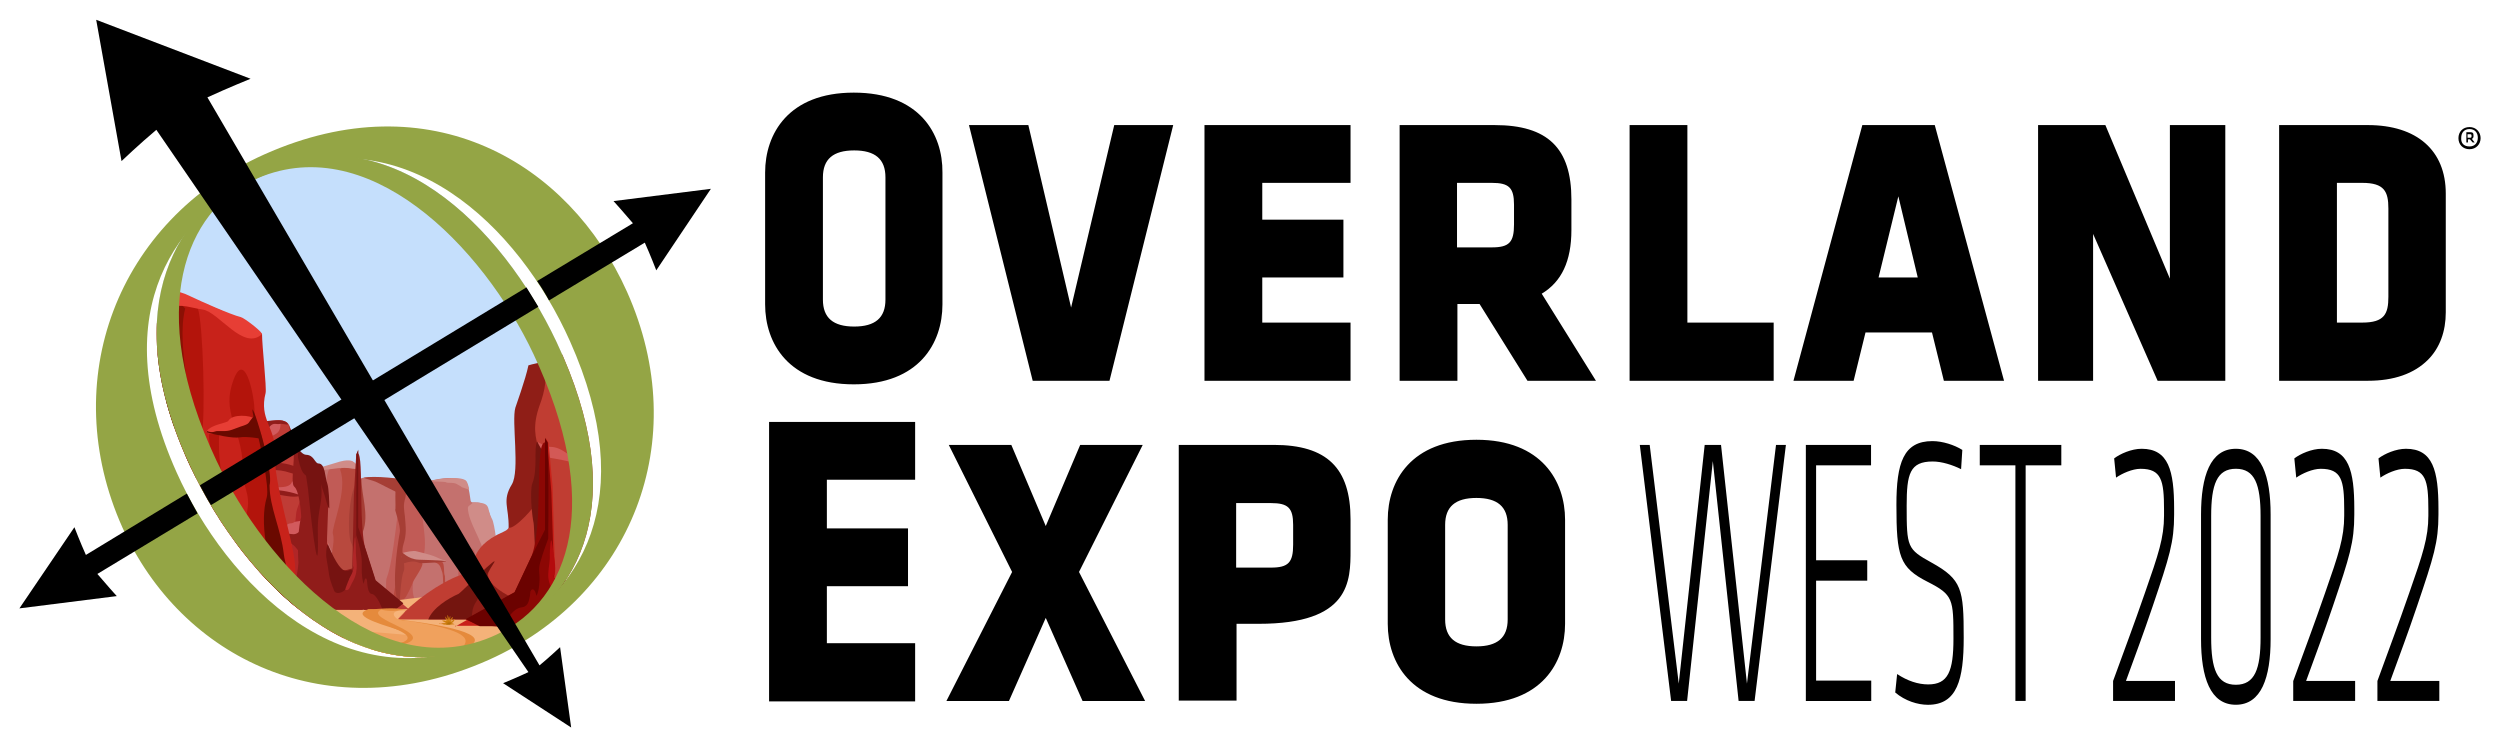 <svg xmlns="http://www.w3.org/2000/svg" xmlns:xlink="http://www.w3.org/1999/xlink" id="Layer_1" x="0px" y="0px" viewBox="0 0 631.6 188.8" style="enable-background:new 0 0 631.6 188.8;" xml:space="preserve">
<style type="text/css">
	.st0{clip-path:url(#SVGID_00000067210953183372144950000005839027228329657483_);}
	.st1{fill-rule:evenodd;clip-rule:evenodd;fill:url(#SVGID_00000070097688053316964610000016578604216555109280_);}
	.st2{opacity:0.35;fill-rule:evenodd;clip-rule:evenodd;fill:#FCFCFC;enable-background:new    ;}
	.st3{opacity:0.4;fill-rule:evenodd;clip-rule:evenodd;fill:#FCFCFC;enable-background:new    ;}
	.st4{fill:#C5DFFC;}
	.st5{fill-rule:evenodd;clip-rule:evenodd;fill:#C4716E;}
	.st6{fill-rule:evenodd;clip-rule:evenodd;fill:#C15B56;}
	.st7{fill-rule:evenodd;clip-rule:evenodd;fill:#B8493E;}
	.st8{fill-rule:evenodd;clip-rule:evenodd;fill:#A63E35;}
	.st9{fill-rule:evenodd;clip-rule:evenodd;fill:#D08C88;}
	.st10{fill:#75586C;}
	.st11{fill-rule:evenodd;clip-rule:evenodd;fill:#DB7F2E;}
	.st12{fill-rule:evenodd;clip-rule:evenodd;fill:#958915;}
	.st13{fill-rule:evenodd;clip-rule:evenodd;fill:#827704;}
	.st14{fill-rule:evenodd;clip-rule:evenodd;fill:#766B05;}
	.st15{fill-rule:evenodd;clip-rule:evenodd;fill:#BBAE38;}
	.st16{fill-rule:evenodd;clip-rule:evenodd;fill:#FBDDAA;}
	.st17{fill-rule:evenodd;clip-rule:evenodd;fill:#F9C779;}
	.st18{fill-rule:evenodd;clip-rule:evenodd;fill:#F3B655;}
	.st19{fill-rule:evenodd;clip-rule:evenodd;fill:#F4B279;}
	.st20{fill-rule:evenodd;clip-rule:evenodd;fill:#F0A160;}
	.st21{opacity:0.53;fill-rule:evenodd;clip-rule:evenodd;fill:#F9B57B;enable-background:new    ;}
	.st22{fill-rule:evenodd;clip-rule:evenodd;fill:#E58A3C;}
	.st23{opacity:0.3;fill-rule:evenodd;clip-rule:evenodd;fill:#F8A966;enable-background:new    ;}
	.st24{fill-rule:evenodd;clip-rule:evenodd;fill:#BF3C36;}
	.st25{fill-rule:evenodd;clip-rule:evenodd;fill:#B02627;}
	.st26{fill-rule:evenodd;clip-rule:evenodd;fill:#D25A5D;}
	.st27{fill-rule:evenodd;clip-rule:evenodd;fill:#901C1A;}
	.st28{fill-rule:evenodd;clip-rule:evenodd;fill:#761311;}
	.st29{fill-rule:evenodd;clip-rule:evenodd;fill:#C03D32;}
	.st30{fill-rule:evenodd;clip-rule:evenodd;fill:#B02522;}
	.st31{fill-rule:evenodd;clip-rule:evenodd;fill:#D35956;}
	.st32{fill-rule:evenodd;clip-rule:evenodd;fill:#8F1E17;}
	.st33{fill-rule:evenodd;clip-rule:evenodd;fill:#74150F;}
	.st34{fill-rule:evenodd;clip-rule:evenodd;fill:#C8221A;}
	.st35{fill-rule:evenodd;clip-rule:evenodd;fill:#B3140B;}
	.st36{fill-rule:evenodd;clip-rule:evenodd;fill:#8B1004;}
	.st37{fill-rule:evenodd;clip-rule:evenodd;fill:#6A0900;}
	.st38{fill-rule:evenodd;clip-rule:evenodd;fill:#E73E35;}
	.st39{fill:#2A2829;}
	.st40{fill-rule:evenodd;clip-rule:evenodd;fill:#B40B0D;}
	.st41{fill-rule:evenodd;clip-rule:evenodd;fill:#E73639;}
	.st42{fill-rule:evenodd;clip-rule:evenodd;fill:#8C0704;}
	.st43{fill-rule:evenodd;clip-rule:evenodd;fill:#6B0200;}
	.st44{opacity:0.68;fill-rule:evenodd;clip-rule:evenodd;fill:#DB7F2E;enable-background:new    ;}
	.st45{fill-rule:evenodd;clip-rule:evenodd;fill:#CD7E0E;}
	.st46{fill-rule:evenodd;clip-rule:evenodd;fill:#B06D08;}
	.st47{fill-rule:evenodd;clip-rule:evenodd;fill:#9B4622;}
	.st48{fill-rule:evenodd;clip-rule:evenodd;fill:#873511;}
	.st49{fill:#94A545;}
</style>
<path d="M215.7,23.4c-16.5,0-22.4,10.4-22.4,20.2v33.3c0,9.8,5.9,20.2,22.4,20.2s22.4-10.4,22.4-20.2V43.6  C238.2,33.8,232.3,23.4,215.7,23.4z M207.9,44.8c0-4.6,2.6-6.8,7.9-6.8c5.3,0,7.9,2.2,7.9,6.8v30.9c0,4.6-2.6,6.8-7.9,6.8  c-5.3,0-7.9-2.2-7.9-6.8V44.8z M270.6,77.7l-10.8-46.1h-15l16.1,64.6h19.4l16.1-64.6h-14.9L270.6,77.7z M304.3,96.2h36.9V81.5h-22.3  V70.1h20.5V55.5h-20.5v-9.3h22.3V31.6h-36.9V96.2z M397,58.1v-7.7c0-13-6-18.8-19.4-18.8h-24v64.6h14.6V76.8h5.6l12.1,19.4h17.3  l-13.7-22C394.5,71.2,397,66,397,58.1z M368.1,46.2h8.8c4.3,0,5.6,1.2,5.6,5.5v5c0,4.5-1.2,5.8-5.6,5.8h-8.8V46.2z M426.3,31.6  h-14.6v64.6h36.4V81.5h-21.8V31.6z M470.5,31.6l-17.4,64.6h15.2l3-12.2h16.8l3,12.2h15.2l-17.5-64.6  C488.8,31.6,470.5,31.6,470.5,31.6z M484.5,70.1h-9.9l5-20.5L484.5,70.1z M548.2,70.4l-16.3-38.8h-17v64.6h13.9V59.1l16.3,37.1h17.1  V31.6h-14V70.4z M598.2,31.6h-22.4v64.6h22.4c6.6,0,11.7-1.8,15.2-5.3c3-3,4.5-7.2,4.5-12v-30C617.9,38,610.6,31.6,598.2,31.6z   M590.4,46.2h6.4c5.6,0,6.6,2.2,6.6,6.5V75c0,4.3-1,6.5-6.6,6.5h-6.4V46.2z M373,111.1c-16.5,0-22.4,10.4-22.4,20.2v26.3  c0,9.8,5.9,20.2,22.4,20.2s22.4-10.4,22.4-20.2v-26.3C395.4,121.6,389.5,111.1,373,111.1z M365.1,132.6c0-4.6,2.6-6.8,7.9-6.8  s7.9,2.2,7.9,6.8v23.9c0,4.6-2.6,6.8-7.9,6.8s-7.9-2.2-7.9-6.8V132.6z M194.3,177.2h36.9v-14.7h-22.3v-14.4h20.5v-14.6h-20.5v-12.3  h22.3v-14.6h-36.9V177.2z M272.6,144.5l16.7,32.6h-15.8l-9.3-21l-9.3,21h-15.8l16.6-32.6l-16-32.1h15.8l8.7,20.5l8.7-20.5h15.8  L272.6,144.5z M341.2,138.9v-7.7c0-13-6-18.8-19.4-18.8h-24V177h14.6v-19.4c0,0,1.9,0,5.6,0C341.2,157.6,341.2,146.8,341.2,138.9z   M312.3,127.1h8.8c4.3,0,5.6,1.2,5.6,5.5v5c0,4.5-1.2,5.8-5.6,5.8h-8.8V127.1z M623.9,32.1c1.7,0,2.8,1.3,2.8,2.8s-1.1,2.8-2.8,2.8  s-2.8-1.2-2.8-2.8C621.1,33.3,622.2,32.1,623.9,32.1z M623.9,37c1.4,0,2.1-1,2.1-2.2s-0.7-2.2-2.1-2.2c-1.4,0-2.1,1-2.1,2.2  C621.7,36.1,622.4,37,623.9,37z M624,35.2h-0.5V36h-0.4v-2.6h1c0.6,0,0.8,0.2,0.8,0.7v0.4c0,0.2-0.1,0.4-0.4,0.6l0.7,0.9h-0.5  L624,35.2z M624,33.9h-0.6v0.9h0.6c0.3,0,0.4-0.1,0.4-0.3v-0.3C624.4,34,624.3,33.9,624,33.9z M432.73,116.49l-6.5,60.59h-4.04  l-7.91-64.67h2.5l7.34,60.3l6.55-60.3h4.13l6.55,60.3l7.34-60.3h2.5l-7.91,64.67h-4.04L432.73,116.49z M456.23,112.41h16.47v5.15  h-13.88v23.99h12.92v5.15h-12.92v25.25h13.93v5.15h-16.52V112.41z M487.07,178.06c-2.55,0-5.75-0.97-8.26-3.11l0.48-4.66  c2.64,1.75,5.32,2.62,7.86,2.62c5.01,0,6.37-3.3,6.37-11.56c0-10-0.04-11.07-6.55-14.37c-7.07-3.59-7.86-6.41-7.86-19.42  c0-10.58,1.76-16.12,9.09-16.12c2.55,0,5.58,0.97,7.56,2.23l-0.31,4.86c-2.15-1.07-4.88-1.94-7.16-1.94c-5.8,0-6.59,3.11-6.59,11.17  c0,10.49,0.13,10.97,6.28,14.37c7.69,4.27,8.13,6.7,8.13,18.94C496.12,171.65,494.49,178.06,487.07,178.06z M509.17,117.56h-9v-5.15  h20.6v5.15h-9.01v59.53h-2.59V117.56z M533.85,172.04c3.78-10.39,4.83-13.01,8.04-22.24c3.43-9.81,4.83-13.98,4.83-19.52v-1.55  c0-7.38-0.66-10.29-5.93-10.29c-2.07,0-4.66,1.17-6.19,2.23l-0.48-4.86c1.54-1.17,4.39-2.43,6.94-2.43c6.81,0,8.21,5.54,8.21,15.15  v1.46c0,6.99-1.19,10.68-5.36,23.01c-2.77,8.16-3.82,10.78-6.81,19.03h12.39v5.05h-15.64V172.04z M573.65,161.45  c0,9.71-2.33,16.6-8.79,16.6c-6.46,0-8.79-6.89-8.79-16.6v-31.46c0-9.71,2.33-16.61,8.79-16.61c6.46,0,8.79,6.89,8.79,16.61V161.45z   M558.63,161.06c0,7.96,1.45,11.94,6.24,11.94c4.79,0,6.24-3.98,6.24-11.94v-30.69c0-7.96-1.45-11.94-6.24-11.94  c-4.79,0-6.24,3.98-6.24,11.94V161.06z M579.37,172.04c3.78-10.39,4.83-13.01,8.04-22.24c3.43-9.81,4.83-13.98,4.83-19.52v-1.55  c0-7.38-0.66-10.29-5.93-10.29c-2.07,0-4.66,1.17-6.19,2.23l-0.48-4.86c1.54-1.17,4.39-2.43,6.94-2.43c6.81,0,8.21,5.54,8.21,15.15  v1.46c0,6.99-1.19,10.68-5.36,23.01c-2.77,8.16-3.82,10.78-6.81,19.03H595v5.05h-15.64V172.04z M600.63,172.04  c3.78-10.39,4.83-13.01,8.04-22.24c3.43-9.81,4.83-13.98,4.83-19.52v-1.55c0-7.38-0.66-10.29-5.93-10.29  c-2.07,0-4.66,1.17-6.19,2.23l-0.48-4.86c1.54-1.17,4.39-2.43,6.94-2.43c6.81,0,8.21,5.54,8.21,15.15v1.46  c0,6.99-1.19,10.68-5.36,23.01c-2.77,8.16-3.82,10.78-6.81,19.03h12.39v5.05h-15.64V172.04z"></path>
<g>
	<g>
		<g>
			<g>
				<g>
					<g>
						<defs>
							<path id="SVGID_1_" d="M140.6,86.4c-13.8-29.2-42.7-58.4-76-42.7c-18.8,8.9-36,32.9-16.3,74.6c13.4,28.4,43.1,59.3,76.7,43.4         C147,151.4,159.4,126.3,140.6,86.4"></path>
						</defs>
						<clipPath id="SVGID_00000046309060355167073900000004730759239802094491_">
							<use xlink:href="#SVGID_1_" style="overflow:visible;"></use>
						</clipPath>
						<g style="clip-path:url(#SVGID_00000046309060355167073900000004730759239802094491_);">
							<g id="sky">
								
									<linearGradient id="SVGID_00000081638505860136471770000005953925279325927068_" gradientUnits="userSpaceOnUse" x1="99.2" y1="1953.6" x2="99.2" y2="2074.9" gradientTransform="matrix(1 0 0 1 0 -1920)">
									<stop offset="0" style="stop-color:#B3C8E9"></stop>
									<stop offset="0.549" style="stop-color:#DEE7F6"></stop>
									<stop offset="1" style="stop-color:#FDFEFF"></stop>
								</linearGradient>
								
									<rect x="-0.1" y="33.6" style="fill-rule:evenodd;clip-rule:evenodd;fill:url(#SVGID_00000081638505860136471770000005953925279325927068_);" width="198.6" height="121.3"></rect>
								<path class="st2" d="M-0.1,85c4.9,0.7,29.7-3.3,24.8-6.3c-67-41,139.2,5.3,86.3,8.9c-1.9,0.1,1.3,3.5,6.3,4.1          c4.2,0.5,37.5,6.9,23.1-5.9c-4.6-4.1-23-2.8-23-12.8c0-4.2,12.1-8.5,17.5-7.4c25,4.8,14.8,18.4,49.5,14.8          c4.7-0.5,9.4-2.6,14.1-0.1v25.1c-10.9-14.9-83.2-43.3-50.8-17.1c32.3,26-62.2,16.7-50.4,7.2c27.3-22.1-87-27-52.6-9.6          c1.9,1,7.9,13.9-7.7,6.4c-11.5-5.5-24.5,6.9-35.9,6.9h-1.2L-0.1,85L-0.1,85z"></path>
								<path class="st3" d="M198.5,165c-1.9,0.6-7.7,0.6-20.4,0.6c-41.6,0.3-83.4,13.3-125.1,7.3c-14-2-32.8-14.6-47.7-11.1          c-2.5,0.6-4.4,1.6-5.4,2v-34.9c11.3,7.2,20.6-14.5,38-3.5c10.4,6.6,21.8-10.3,32.1-11.2c2.6-0.2,10.7,0,10.4,4.1          c0,0.5-9.2,6.8-0.3,10.5c0.1,0,18.7-0.3,24.1,1.1c3.1,0.8,41,1.7,43.4,0.3c9.8-5.4,16.6-7.4,28-7.8          c4.2-0.1,8.6,11,22.9,11.4V165z"></path>
							</g>
							<path class="st4" d="M127.4,163.9c-30.8,14.6-61.9-18.5-75.1-46.6c-19.5-41.3-7.6-67,9.6-75.2c30.5-14.4,61.7,17.7,75.3,46.5         C155.8,128.2,147.5,154.4,127.4,163.9"></path>
							<g id="Grand_Canyon">
								<g>
									<path class="st5" d="M50,163.1l75.9-0.7v-21.1c-0.9-1.4-1.1-3.6-1.2-5.2c-0.6-12.6-5.5-7.9-5.8-9.6c-0.8-5.9-1.2-5-3-5.5           c-4.9-1.1-10.4,2.1-12.3,0.7c-1-0.8-11.3-1.3-12.3-0.9c-0.7,2.4,0.3-5.2-3.7-4.2c-6.1,1.5-12.8,2.8-18.2,5.5           c0,1.6-1,7.3-0.7,7.9c1.4,3.5-2.1,4.7-1.9,7.7c0.3,4.6-4.4,12.7-4.4,16.1c0,4.5-4.1,2.7-5.3,5.3           C54.9,164,54.1,159.1,50,163.1z"></path>
									<path class="st6" d="M83.1,118.7c-1.1,1.9-1.7,14.8-0.7,17.3c0.7,1.8,2,4.7,3.4,6.2c-0.1-1.6,0.3-9.8,1.5-11.5           c1.6-2.2,1-5.6,1.4-8.3c0.3-2.2-0.2-5-3.9-4.8C84.7,117.5,83.2,118.5,83.1,118.7z"></path>
									<path class="st6" d="M79.8,159.4c-3.8,0-13-0.8-13.4-4.6c-0.3-3-1.3-2.2,0.8-5.8c1-1.8,0.6-9,1.6-10.1           c0.1-0.1,0.3-3.1,1.6-4.3c0.3-0.2,0.6-1.5,0.7-2c-0.1-2.1,2.3-9.3,4.9-3.5c1.9,4.1-2.6,6.2-2.4,11.8c0.1,2.2-2.5,3,0,6.9           c1,1.6,3.7,5.3,4,6.6C78.1,156.2,81.6,157.8,79.8,159.4z"></path>
									<path class="st7" d="M66.9,151.5c-5.4,3.4-1.4,5.7-1.6,8.6c-0.1,1.2-0.1,2.8,0.9,2.8l21.2-0.3c0.8,0,0.9-0.8,0.1-2.1           c-0.4-0.6-1.3-1.7-1.5-1.3c-0.8,1.6-11.2,3-12.8-1.3C71.5,152.7,65.7,153.9,66.9,151.5z"></path>
									<path class="st7" d="M90,131.3c-0.5-2.8-0.8-6.8,0.3-9.8c1-2.6-0.1-3.5-3.8-3.3c-0.1,0-0.6,0.4-0.6,0.4           c2.1,5.1-2.3,14.8-1.8,16.3c0.7,2.3-1,7-0.8,9.8c0.3,4,0.6,6.1-0.6,10.4c-0.2,0.7-0.1,2.8,0.8,2.8c-0.1,0.4-0.2,4.5,0,4.7           h9c0.4-1.9-1-25-1.8-26C90.6,136.5,90.1,131.9,90,131.3z"></path>
									<path class="st8" d="M91.3,120.8c0,4.3,2,9.3,0.4,13.5c-0.6,1.6,1.1,7,0.1,9.5c-0.9,2.3,0.3,7,1,9.4           c0.3,0.9-1.3-2.8-1.5-3.6c-0.8-3.8-0.8-8.9-2.6-12.5c-1-2.2-0.6-11.5,1-14.4c0,0,0.8-0.4-0.1-4.8c1.2-1,1.3,3.9,1.5,3.2           C91.2,121.1,91.2,121,91.3,120.8z"></path>
									<path class="st9" d="M90.3,118c0-0.6-0.2-0.6-0.7-1.1c-0.6-0.5-1.4-1.1-5,0.1c-2.1,0.7-8.5,2.4-10.7,2.7           c-0.7,0.1-4.2,1.8-4.5,2.2c-0.1,0,0,0.1-0.1,0.1c4,2.3,9.2-3,12.7-3.3c2.4-0.2,4.4-0.8,7-0.3c0.2,0,0.7,0,0.7,0.1           C89.9,118.5,90.3,118.2,90.3,118z"></path>
									<path class="st8" d="M60.4,163l7.9-0.1c0,0.1-3.5-3.7-1.7-7.2c1.6-3.2,3.5-8.2,1.9-11.6c-0.6-1.3,1.4-7.2,2.3-9.6           c2.8-7.2-4.1,5.5-3,8c0,3-2.5,5.9-3,9.3c-0.2,1.2-2,4.3-2,6.3C62.8,159.9,60.3,161.9,60.4,163z"></path>
									<path class="st9" d="M125.9,146.7c-1.5-1.3-2.9-3.1-3.4-6c-0.7-4.3-4.2-8.7-4.3-12.4c0-0.6,1.1-0.9,1.3-1.4           c5,0.1,3.2,1.3,4.8,4.2c0.7,1.2,1.5,8.2,1.4,9.8c0,0,0.1,0.1,0.2,0.2V146.7z"></path>
									<path class="st9" d="M118.5,123.7c0.1-0.2-0.4-2-0.8-2.3c-1.6-1.2-6.7-0.4-8.7,0c-0.1,0-0.5,0.2-0.5,0.2           c0.1,0,4,0.1,4.1,0.2c0.5,0.4,2-0.1,3,0.6c0.6,0.4,0.5,0.2,1.1,0.7C117,123.2,118.5,123.7,118.5,123.7           C118.6,123.7,118.5,123.7,118.5,123.7z"></path>
									<path class="st6" d="M115.8,157.3c0.2,0.5-0.7,2.3,2.8,2.8s8.1-4.6,4.7-7.4c-0.5-0.4-0.3-6.1-0.7-6.5           c-1.9-2.2-2.5-3.8-2.6-6.1c-0.1-3.6-7.6-1.4-5.1,0.4C117.1,142,114.4,154.4,115.8,157.3z"></path>
									<path class="st8" d="M124.2,162.4c0.1-1.3-4.6-8.3-4.3-9.1c1.4-3.3-0.7-6.1-0.6-8.2c0.1-1.9-1-3.7-1.1-4.6           c-1,3.2-0.1,9.3-1.4,13c-0.6,1.6,0.9,6.3-2.3,8.3c-0.4,0.3-0.7,0.5-0.8,0.8L124.2,162.4z"></path>
									<g>
										
											<rect x="101.68" y="124.07" transform="matrix(0.649 -0.76 0.76 0.649 -59.214 121.098)" class="st10" width="0.1" height="1.4"></rect>
									</g>
									<path class="st6" d="M98.2,162.6l15.5-0.1c-0.1-0.1-1.4-2.2-1.6-2.6c-1.9-3.2-3.8-3.8-6.3-6.7c-2.3-2.6-1.8-7.2,0-9.9           c3.1-4.6,0.6-11.1,0.7-16.1c0.2-6.2-4.7-2.8-5-2.9c-1,1.9-1.9,16.9-3.8,21.7C97.1,147.2,98.2,160,98.2,162.6z"></path>
									<path class="st7" d="M101.5,154.1c-1,3-1.3,1.6-1.3,5.2c-3.2,0.2,0.3-13.3,0.2-14.9c0-0.7,1.2-2.9,1.9-3           c0.5-0.1,4.5,0.3,4.2,0.8c1.1,0.1-2.1,4.4-2.2,4.9s-1.6,3.7-2,4C101.4,151.8,101.8,153.5,101.5,154.1z"></path>
									<path class="st8" d="M99.9,128.7c-0.4-0.3,1.4,4.1,1.1,5.8c-0.7,3.9-2.3,14.8-0.1,18.2c0.1-0.2,0.3-6.6,1.1-8.4           c0.6-1.6-0.9-3.9-0.1-6.7c0.9-2.8,0.6-4.3,0.4-7.1c-0.2-1.8-0.5-2.8,0.1-4.7c0.3-0.9,0.3-4.4-2.3-2.8           C99.7,123.2,100,128,99.9,128.7z"></path>
									<path class="st8" d="M91.8,120.7c2.5-0.6,10,0.2,11.8,0.8c1,0.3,1.6,2.5,1.5,3.2c-0.3,1.4-2.4-0.1-4.1-0.1           c-0.6,0-5.1-2.5-6.1-2.9C94.5,121.5,91.9,120.8,91.8,120.7z"></path>
									<path class="st9" d="M101.7,139.7c0.1,0.1-0.3,0.3-0.3,0.8c0,1.1,3.4,0.8,4.7,1.3c0.4,0.1,5.8,0.3,6.4,0           c-0.1-0.2,0.3-0.1,0-0.2c-1.1-0.2-1.4-0.5-2.4-0.9c-1.6-0.7-4.2-1.2-4.8-1.4C104.6,139,102.3,139.5,101.7,139.7z"></path>
									<path class="st7" d="M111.7,142c0.7,0.4,0.3,2.7,0.7,3.5c0,0.1,0.3,3.5-0.4,1.8c-0.2-0.4,0.1-1.9-0.4-3.1           c-0.4-1-0.3-1.7-2.1-2.3c0,0,1.4-0.5,2.1,0.1C111.6,142.1,111.7,142,111.7,142z"></path>
									<path class="st8" d="M106.4,142.3c-0.9,0-1.3-1-4.3,0c0,0-1.1,0.2-0.9-0.2c0.7-1.3-0.5-2.5-0.2-2.8c0.7,0,1.9,2,4.8,2.1           C116.6,141.7,113.1,142,106.4,142.3z"></path>
									<path class="st9" d="M71,133.5c0,2.4,3.6,1.3,5.4,2c0.6,0.2,2.7-0.4,4.2-0.1c0.2,0,0.5,0,0.6,0l0.1-0.1           c-0.9-0.9-4.4-1.1-4.7-1.4C75.8,132.8,71.7,133,71,133.5z"></path>
									<path class="st6" d="M78.5,135.3c1.3,0.2,0.6,0.2,2.2,0.2c0,1.3-0.4,2.2-0.9,3.5c-0.3,0.7,0.2,6,0.5,6.6           c0.2,0.3,0.6,9.2-1.5,0.4c-0.3-1.4-1.1-4.1-0.7-5.4C78.6,138.8,78.7,137.1,78.5,135.3z"></path>
									<path class="st8" d="M71,133.1c-0.2,0.5-1.2,3.1-1.2,3.1s2.8-0.3,4.4-0.2c1.4,0.1,5.3-0.4,6.7-0.7c0.2,0,0.3,0.1,0.1-0.2           c-1.4,0.3-1.6,0-2.2,0c-2.7,0.1-2.6-0.1-4.9-0.6C71.6,134.1,72.7,134.1,71,133.1z"></path>
								</g>
								<g>
									<path class="st11" d="M83.9,175.6c2.2,0,3.9-0.4,3.9-0.8c0-0.5-1.8-0.8-3.9-0.8c-2.2,0-3.9,0.4-3.9,0.8           C79.9,175.2,81.7,175.6,83.9,175.6z"></path>
									<g>
										<ellipse class="st12" cx="84.5" cy="172.4" rx="3.5" ry="2.8"></ellipse>
										<path class="st13" d="M84.5,175.2c1.7,0,3.1-1.3,3.1-2.8s-1.4-2.8-3.1-2.8s-3.1,1.3-3.1,2.8S82.8,175.2,84.5,175.2z"></path>
										<ellipse class="st14" cx="84.5" cy="172.4" rx="2.8" ry="2.8"></ellipse>
										<path class="st15" d="M84.5,175.2c1.4,0,2.5-1.3,2.5-2.8s-1.1-2.8-2.5-2.8s-2.5,1.3-2.5,2.8S83.1,175.2,84.5,175.2z"></path>
										<path class="st12" d="M84.5,175.2c1.3,0,2.4-1.3,2.4-2.8s-1.1-2.8-2.4-2.8s-2.4,1.3-2.4,2.8S83.2,175.2,84.5,175.2z"></path>
										<path class="st13" d="M84.5,175.2c0.9,0,1.6-1.3,1.6-2.8s-0.7-2.8-1.6-2.8s-1.6,1.3-1.6,2.8            C82.8,173.9,83.6,175.2,84.5,175.2z"></path>
										<path class="st14" d="M84.5,175.2c0.7,0,1.3-1.3,1.3-2.8s-0.6-2.8-1.3-2.8c-0.7,0-1.3,1.3-1.3,2.8S83.8,175.2,84.5,175.2z            "></path>
										<path class="st15" d="M84.5,175.2c0.6,0,1-1.3,1-2.8s-0.5-2.8-1-2.8c-0.6,0-1,1.3-1,2.8S83.9,175.2,84.5,175.2z"></path>
										<path class="st12" d="M84.5,175.2c0.4,0,0.8-1.3,0.8-2.8s-0.3-2.8-0.8-2.8c-0.4,0-0.8,1.3-0.8,2.8S84.1,175.2,84.5,175.2z            "></path>
										<path class="st13" d="M84.5,175.2c0.1,0,0.2-1.3,0.2-2.8s-0.1-2.8-0.2-2.8s-0.2,1.3-0.2,2.8S84.4,175.2,84.5,175.2z"></path>
										<g>
											<path class="st16" d="M83.7,169.9c-0.1,0.2-0.1,0.4,0,0.5c0.2-0.1,0.3-0.2,0.4-0.3c0,0.3,0.2,0.3,0.3,0.3             c0.2-0.1,0.2-0.2,0.2-0.3c0.2,0,0.2,0.3,0.4,0.3c0.1-0.2,0.2-0.3,0.1-0.4c0.3,0.1,0.4,0.1,0.5,0.1c0-0.2-0.1-0.3-0.3-0.3             c0.2,0,0.4,0,0.5-0.1c-0.2-0.2-0.4-0.3-0.6-0.2c0.1-0.1,0.2-0.2,0.3-0.3c-0.3,0-0.5,0-0.7,0.1c0-0.1,0-0.2,0-0.3             c-0.2,0.1-0.4,0.2-0.4,0.3c-0.1-0.2-0.3-0.3-0.4-0.3c0,0.1,0,0.3,0,0.4c-0.2-0.1-0.5-0.2-0.8-0.1             c0.2,0.1,0.3,0.2,0.3,0.2c-0.3,0-0.5,0-0.6,0.2c0.3,0,0.4,0,0.5,0c-0.3,0.1-0.4,0.3-0.3,0.4             C83.3,170,83.7,170,83.7,169.9z"></path>
											<path class="st17" d="M83.9,169.8c-0.1,0.2-0.1,0.3,0,0.4c0.2-0.1,0.2-0.2,0.3-0.2c0,0.2,0.1,0.2,0.2,0.2             c0.1-0.1,0.1-0.2,0.2-0.2s0.2,0.2,0.3,0.2c0.1-0.1,0.1-0.2,0.1-0.3c0.2,0.1,0.3,0.1,0.4,0.1c0-0.1-0.1-0.2-0.2-0.2             c0.2,0,0.3,0,0.3,0c-0.1-0.1-0.3-0.2-0.4-0.2c0-0.1,0.1-0.2,0.2-0.2c-0.2,0-0.3,0-0.5,0.1c0-0.1,0-0.1,0-0.2             c-0.2,0.1-0.3,0.1-0.3,0.2c-0.1-0.1-0.2-0.2-0.3-0.2c0,0.1,0,0.2,0,0.3c-0.2-0.1-0.3-0.1-0.6-0.1             c0.2,0.1,0.2,0.1,0.2,0.2c-0.2,0-0.3,0-0.4,0.1c0.2,0,0.3,0,0.3,0c-0.2,0.1-0.3,0.2-0.2,0.3             C83.6,169.9,83.9,169.9,83.9,169.8z"></path>
											<ellipse class="st18" cx="84.4" cy="169.7" rx="0.5" ry="0.1"></ellipse>
										</g>
										<polygon class="st16" points="85,170.6 85.3,170.8 85.5,170.5 85.3,170.7 85.2,170.4 85.2,170.6           "></polygon>
										<polygon class="st16" points="85.2,171.4 85.4,171.7 85.7,171.3 85.5,171.5 85.4,171.3 85.3,171.5           "></polygon>
										<polygon class="st16" points="85.2,172.4 85.5,172.7 85.7,172.4 85.5,172.5 85.5,172.3 85.4,172.5           "></polygon>
										<polygon class="st16" points="85.1,173.4 85.3,173.8 85.6,173.4 85.4,173.6 85.3,173.3 85.3,173.6           "></polygon>
										<polygon class="st16" points="85,174.3 85.1,174.6 85.4,174.4 85.2,174.4 85.2,174.2 85.1,174.4           "></polygon>
										<polygon class="st16" points="84.7,175 84.7,175.1 85,175 84.8,175.1 84.8,175           "></polygon>
										<polygon class="st16" points="85.9,170.3 86.3,170.5 86.3,170.1 86.2,170.3 86,170.1 86.1,170.4           "></polygon>
										<polygon class="st16" points="86.5,171.3 86.8,171.6 86.9,171.2 86.8,171.4 86.6,171.1 86.7,171.4           "></polygon>
										<polygon class="st16" points="86.7,172.3 86.9,172.6 87.2,172.2 87,172.4 86.9,172.1 86.9,172.4           "></polygon>
										<polygon class="st16" points="86.5,173.3 86.7,173.6 87,173.3 86.8,173.4 86.7,173.2 86.7,173.4           "></polygon>
										<polygon class="st16" points="86.1,174.2 86.2,174.4 86.5,174.2 86.3,174.3 86.3,174.1 86.2,174.2           "></polygon>
										<polygon class="st16" points="85.4,174.8 85.4,175 85.7,174.9 85.5,174.9 85.6,174.8 85.5,174.9           "></polygon>
										<polygon class="st16" points="84,170.7 83.7,171 83.5,170.7 83.7,170.8 83.8,170.6 83.8,170.8           "></polygon>
										<polygon class="st16" points="83.8,171.6 83.5,171.9 83.3,171.5 83.5,171.7 83.6,171.4 83.6,171.7           "></polygon>
										<polygon class="st16" points="83.9,172.5 83.7,172.8 83.4,172.5 83.6,172.7 83.7,172.4 83.7,172.6           "></polygon>
										<polygon class="st16" points="84,173.6 83.8,173.9 83.5,173.6 83.7,173.7 83.7,173.5 83.8,173.7           "></polygon>
										<polygon class="st16" points="84.1,174.4 84,174.7 83.7,174.4 83.9,174.5 83.9,174.3 84,174.5           "></polygon>
										<polygon class="st16" points="84.3,175 84.2,175.1 84,175 84.1,175.1 84.1,175 84.2,175           "></polygon>
										<polygon class="st16" points="83.1,170.3 82.6,170.5 82.7,170.1 82.7,170.3 83,170.1 82.8,170.4           "></polygon>
										<polygon class="st16" points="82.5,171.3 82.1,171.6 82,171.2 82.2,171.4 82.3,171.1 82.3,171.4           "></polygon>
										<polygon class="st16" points="82.3,172.3 82,172.6 81.8,172.2 82,172.4 82,172.1 82.1,172.4           "></polygon>
										<polygon class="st16" points="82.4,173.3 82.2,173.6 82,173.3 82.2,173.4 82.2,173.2 82.3,173.4           "></polygon>
										<polygon class="st16" points="82.9,174.2 82.8,174.4 82.5,174.2 82.7,174.3 82.7,174.1 82.8,174.2           "></polygon>
										<polygon class="st16" points="83.5,174.8 83.5,175 83.2,174.9 83.4,174.9 83.4,174.8 83.5,174.9           "></polygon>
										<polygon class="st16" points="86.8,170.4 87.1,170.6 87.2,170.2 87.1,170.4 86.9,170.2 87,170.4           "></polygon>
										<polygon class="st16" points="87.6,171.5 87.8,171.8 88.1,171.4 87.9,171.6 87.8,171.3 87.8,171.6           "></polygon>
										<polygon class="st16" points="87.7,172.8 87.8,173.1 88.1,172.8 87.9,172.9 87.9,172.7 87.8,172.9           "></polygon>
										<polygon class="st16" points="87,174 87,174.3 87.3,174.2 87.1,174.2 87.2,174 87.1,174.2           "></polygon>
										<polygon class="st16" points="86.3,174.6 86.3,174.8 86.6,174.8 86.4,174.7 86.5,174.7 86.3,174.7           "></polygon>
										<polygon class="st16" points="81.2,172.7 81.1,173.1 80.8,172.8 81,172.9 81,172.6 81.1,172.8           "></polygon>
										<polygon class="st16" points="81.6,171.3 81.2,171.5 81.1,171.1 81.2,171.3 81.4,171.1 81.4,171.3           "></polygon>
										<polygon class="st16" points="82.4,170.3 82.1,170.4 82.1,170.1 82.2,170.2 82.4,170.1 82.3,170.3           "></polygon>
										<polygon class="st16" points="81.7,173.7 81.7,174 81.3,173.9 81.5,173.9 81.4,173.7 81.6,173.9           "></polygon>
										<polygon class="st16" points="82.5,174.4 82.5,174.7 82.2,174.6 82.4,174.6 82.3,174.4 82.4,174.5           "></polygon>
									</g>
								</g>
								<g>
									<g>
										<path class="st19" d="M196.9,188.3L24.1,162c51.7-7.1,124.7-18.2,174.4-18.4v44.7H196.9z"></path>
										<path class="st20" d="M-0.1,158.2c31.5-1.7,95.3-1.8,152.4,9v21.1H-0.1V158.2z"></path>
										<path class="st21" d="M20.9,158.9c-1.1,2.1-5.6,1.7-7.2,1.7c-3.1,0-6.2,0.2-9.1,1.6c10,1.1,19.9,2.1,29.9,3.2            c1.6,0.2,3.3,0.3,5,0.3c0.1,0,0.3,0,0.4,0c1.4-0.1,2.7-0.4,4.1-0.6c4.3-0.7,8.6-0.5,12.8-0.4c-1.6-1.4-3.7-1.5-5.7-1.6            c-4.5-0.2-9-0.2-13.5-0.5c-0.5,0-3.5,0.1-3.3-1.1c0.3-1.7,3.8-0.3,4.6-0.2c1.7,0.3,3.3,0.2,5,0.2c3.8,0,7.5,0.1,11.3,0.1            c7.5,0.1,15.1,0.2,22.6,0.3c15.2,0.2,30.5,0.3,45.7,0.3c0.7,0,1.4,0,2.1,0c-0.4,0.7-0.8,1.4-1.3,1.9            c-0.9,0.8-1.9,1.1-2.9,1.4c-1.7,0.4-3.4,0.8-5.1,1c-9.6,1.5-19.3,0.6-28.9,0.3c-4.8-0.2-9.6-0.2-14.4,0.2            c-2.4,0.2-4.8,0.5-7.1,1c-1.2,0.3-2.4,0.5-3.5,0.9c-1.6,0.5-0.2,1.4,0.7,1.4c0.7,0,1.4-0.1,2,0.5c0.2,0.2,0.4,0.5,0.3,0.9            c-0.1,0.5-0.5,0.6-0.8,0.6c-2.2,0.1-4.4-0.2-6.6,0.3c-3.7,0.8-8.1,1.3-11.8,0.5c-3.7-0.8-7.5,0-11.2-0.3            c-3-0.2-6-0.9-9-1.5c-6.6-1.4-13.2-2.8-19.8-4.2c-2-0.4-4.1-0.9-6.1-1.2v-7.2L20.9,158.9L20.9,158.9z M-0.1,180            c0.3,0,0.6,0,1,0c10.1,0.2,20.2,0.2,30.4,0.1c5.1,0,10.1-0.1,15.2-0.2c2.5,0,5,0,7.5-0.1c1.1-0.1,2.3,0.1,3.4,0            c0.3,0,3.6-0.5,3.6-0.5c-0.1-0.5-0.5-0.8-0.8-0.9c-0.4-0.1-0.7,0-1.1,0c-1.7,0.2-3.3,0-5-0.1c-2.1-0.2-4.2-0.3-6.3-0.4            c-2.5-0.1-5-0.2-7.6-0.3c-2.4,0-4.8-0.6-7.2-1c-5-0.8-9.9-1.8-14.9-2.9c-6.2-1.4-12.2-2.9-18.2-4.6L-0.1,180z"></path>
									</g>
									<g>
										<path class="st22" d="M198.5,160.3c-30.3,4.6-150.8,6.5-96.8,14c10.6,3.6-72.6,0.2-101.8,7.8v6.2h198.6V160.3z"></path>
										<path class="st23" d="M164,168.3c-0.2,0.8,25.8,3.1,24.9,3.1c-16.5-0.2-33.1-1.6-49.6-1.7c-3.2,0-6.4,0.3-9.6,0.4            c-1,0-4.6-0.6-3.5,1.1c1.3,1.9,6.7,0.5,8.6,0.5c3.6,0,7.2,0.2,10.6,1.5c-11.6,1-23.1,1.9-34.7,2.9            c-1.9,0.2-3.8,0.3-5.8,0.2c-0.2,0-0.3,0-0.5,0c-1.6-0.1-3.2-0.4-4.8-0.6c-4.9-0.6-9.9-0.5-14.9-0.3            c1.9-1.3,4.3-1.4,6.6-1.5c5.2-0.1,10.4-0.2,15.6-0.4c0.6,0,4.1,0.1,3.9-1c-0.3-1.6-4.4-0.3-5.3-0.1            c-1.9,0.3-3.9,0.2-5.8,0.2c-4.4,0-8.8,0.1-13.1,0.1c-8.8,0.1-17.5,0.2-26.3,0.3c-17.7,0.2-35.4,0.3-53.1,0.3            c-0.8,0-1.6,0-2.5,0c0.4,0.7,1,1.3,1.6,1.7c1,0.7,2.2,1,3.4,1.3c2,0.4,4,0.7,6,1c11.2,1.4,22.4,0.6,33.6,0.3            c5.6-0.2,11.2-0.2,16.8,0.2c2.8,0.2,5.5,0.5,8.3,1c1.4,0.2,2.8,0.5,4.1,0.8c1.9,0.5-64.5,1.3-65.6,1.3            c-0.8,0-1.7-0.1-2.3,0.4c-0.2,0.2-0.4,0.5-0.4,0.8c0.1,0.4,0.6,0.5,0.9,0.5c2.6,0.1,5.2-0.2,7.7,0.3            c4.3,0.7,9.4,1.2,13.7,0.4c4.2-0.8,8.7,0,13-0.3c3.5-0.2,71.7-0.8,75.2-1.4c7.7-1.3,15.3-2.6,23-3.9            c6.8-1.1,13.5-2.3,20.3-1.2c-11.3,2.9-22.8,5.3-34.3,7.3c-5.7,1-76.2,1.9-82,2.7c-2.8,0.4-5.6,0.8-8.4,0.9            c-2.9,0-5.9,0.1-8.8,0.2c-2.5,0.1-4.9,0.2-7.4,0.4c-1.9,0.1-3.9,0.3-5.8,0.1c-0.4,0-0.9-0.1-1.3,0c-0.2,0-0.4,0.1-0.6,0.3            h168l1.3-0.1c4.5-0.3,9-0.6,13.5-1v-23.1C187.4,167.2,154.4,165.8,164,168.3z"></path>
									</g>
								</g>
								<path class="st11" d="M121.4,174.9c2.7,0,4.8-0.5,4.8-1.1s-2.2-1.1-4.8-1.1s-4.8,0.5-4.8,1.1S118.7,174.9,121.4,174.9z"></path>
								<g>
									<path class="st24" d="M103.5,154.1l-8.6-7.3l-2.3-7.2l-2.1-6.2v-19.6l-0.4,1l-0.5,9.2l-0.4,19.7l-2.6,1l-0.2-0.1l-1.7-0.9           l-1.9-6.2c0,0-0.9-5-0.9-12.3c-0.4-8.8-0.7,5.6-3.5-3.3l-1.9-5.6l-3.5-9c-1.2-1.8-3.7-0.8-6.3-0.9           c-3.3-0.1-6.7-0.8-7.8,3.1L58.2,120l-0.3,3.9c-0.7,1.4-1.9,0.3-2.3,2.6c-2,9.8,0.7,16.3-2.4,26.9c-0.1,0.2-0.1,0.4,0,0.5           h50.3V154.1z"></path>
									<path class="st25" d="M57.5,154.1c2.6-2.5,5.7-3.5,7.4-4.9c4.4-3.7,6.4-0.5,8.1-8.3c0.6-2.7,0.8-4.2,1.3-6.9           c1-6.5-0.2-3,2.4-9.7c2.1,13.6,1.4,13.6-1.4,24.4c-0.6,2.3-0.7,4.3-0.9,5.4H57.5z"></path>
									<path class="st26" d="M73.8,121.6c0.4,0.1,2.5,2,2.2,3.1c-0.2,0.6-1.8,0.2-2.5,0.2c-2,0-8.4-1-9.5-0.6           c-1,0.4-2.3,0.2-2.7,0.5l0.1-0.2c1.6-0.7,0.5-0.2,2.1-1.2C65.6,121.9,73.1,124.6,73.8,121.6z"></path>
									<path class="st25" d="M69.6,136.2c0,0.1-0.6,6.1-1,8.3c-0.2,1.3-1.3,3.5-1.7,2.2c-0.1-0.4,0.5-2.2,0.3-3           c-0.1-0.7-0.5-7.5,0-7.8c0.7-0.4,2.6,0.4,2.3-0.5L69.6,136.2z"></path>
									<path class="st26" d="M76.3,130.8c0.1,1.2-1.4,0.7-2.1,1.2s-1.3-0.3-2.3,1.4s-5,2.2,0.2,2.2c1.7,0,3.5,2.1,5-1.1           C77.5,133.6,76.2,131,76.3,130.8z"></path>
									<path class="st27" d="M76.9,133c0.1,0.8-0.1,3.8-0.1,5.2c0,3.7-1.8,0.1-2.7-0.5c-0.7-0.5-1.4-0.7-2.1-0.9           c-0.5-0.2-1.3,0.2-2-0.3c-0.4-0.3-7.6,0,1.2-1.6C74.2,134.4,74.2,136.2,76.9,133z"></path>
									<path class="st27" d="M91.5,154.1c0.2-0.1,0.4-0.1,0.5,0h5.2c1.8-0.2,3.6-0.6,4.6-1.6l-7-5.8l-2.3-7.2           c-2.2-6.9-0.3-27.2-2.5-24.8l-0.6,10.5L89,143.6c-3.9,1.3-3.3,0.1-6.4-6.2c0-1.8,0.2-5.6,0.3-9.1c0.1-5-1.8-13.6-1.5-7.4           c0,0.9-0.8-1.6-1.2-2c-1.2-1-1.9-2.2-3.8-2.7l-3.5-9c0.2,0.9,0.4,1.7,0.6,2.6c0.4,1.7,0.8,3.9,0.7,6.5           c-0.1,2-0.4,4.3-0.2,5.8c0.1,0.7,0.3,0.8,0.5,1c0.7,0.7,1.4,3.7,1.6,7.5c-0.7,2.4-1,7.5-0.7,11.6           c-0.7,8.1-3.2,8.3-5.1,11.8L91.5,154.1C91.5,154,91.5,154.1,91.5,154.1z"></path>
									<path class="st28" d="M91.2,140c0.1,0.5,0.2,1.2,0.2,1.9c0,0.4,0,0.9,0,1.3c-0.1,1.8,0.2,3.8,0.5,4.3           c0.2-1.4,0.6-1.8,0.8-0.9c0.1,1.5,0.3,2.6,0.6,3c0.3,0.5,0.5,0.4,0.8,0.5c0.6,0.2,1.1,0.9,1.7,2c0.3,0.6,0.6,1.4,0.8,1.8           c0,0,0,0.1,0.1,0.1h3.2c0.7-0.5,1.3-1,2-1.6l-7-5.8l-2.3-7.2l-2.1-6.2v-19.6l-0.4,1c-0.1,6.9-0.1,13.7-0.1,20.6           C90.5,136.7,90.9,138.2,91.2,140z"></path>
									<path class="st27" d="M72.1,119.1c1.9,0.5,3.8,1.4,5.7,0.4c-5-3.2-10-3.4-15-0.6c-0.1,1.1,0.2,1.5,0.4,1.4           C66.2,118.8,69.2,118.4,72.1,119.1z"></path>
									<path class="st27" d="M65.9,130.3c1.1,0.3,2.1,0.8,3.2,0.2c-2.8-1.8-5.6-1.9-8.4-0.4c0,0.6,0.1,0.9,0.3,0.8           C62.6,130.1,64.3,129.9,65.9,130.3z"></path>
									<path class="st27" d="M70.5,125c1.9,0.3,3.8,0.8,5.7,0.2c-5-1.8-10-1.9-15-0.4c-0.1,0.6,0.2,0.9,0.4,0.8           C64.6,124.8,67.6,124.5,70.5,125z"></path>
									<path class="st28" d="M89.2,144.4c-1-2-1.8,3.9-6.4-6.9c-0.4,0.6-0.5,2.8-0.3,3.7c0.8,4.2,0.3,4,1.9,8           c0.5,1.3,3,0.4,3.4-1.2C88.7,144.6,87.9,147.3,89.2,144.4z"></path>
									<path class="st26" d="M70.9,106.3c-0.7-0.2-4,0.4-4.9-0.2c-2.1-1.4-7.1-0.4-7.2,3.8c-0.1,2.5-0.5,4.9-0.8,10.6           c0,0.5,0.1,1.5,0.2,1.6c0.3,0.7,1.4-2.5,1.3-5.2c0-0.4,1.2-4.8,2.8-4.8c3.4,0,3.9-0.7,7.1-2.3           C70.7,109.1,70.9,108.3,70.9,106.3z"></path>
									<path class="st26" d="M57.8,124.4c-1.2,1.2-2.6-1-2.6,8.9c0,2.3-0.4,13.1-0.2,12.4c0.9-2.3,0.2-6.4,0.9-9.9           c0.4-2.2,0.3-3.5,2.1-4.1C58.3,129.6,59,125.9,57.8,124.4z"></path>
									<path class="st28" d="M75.5,113.8c0.3-0.1,0.9,1.1,1.9,1.1c2,0.1,2.1,2.2,3.1,2.2c1.7,0,1.6,3.6,2.2,5.1           c0.4,1.2,0.5,4.7,0.5,6.2c-0.4,0.2-1.1-3.3-1.5-4.2c-0.4-1-0.9-3.5-1.6-3.5c-2.6,0-3.8-0.3-4.7-4.6           C75.2,115.4,75.2,114.4,75.5,113.8L75.5,113.8z"></path>
									<path class="st28" d="M80.7,119.5c1.5,7.6-0.6,7.8-0.4,15.4c0.4,16.8-2.4-10.4-2.4-10.5c0-1-1.1-6.5-0.6-6.2           c0.5,0.2,1.7,0.8,1.9,1.4c0,0.1,0.2,0.3,0.2,0.4L80.7,119.5z"></path>
									<path class="st27" d="M67.2,106.4c1.2-0.1,3.7-0.5,4.6,0c0.3,0.1,0.8,0.3,1,0.8c-0.3,0.2-1.4-0.2-2.1-0.1           c-0.8,0.2-1.5-0.4-2.4,0.5c-0.7,0.7-0.9,1.6-1.5,2.5c-0.3,0.5-0.4,1.7-0.4-0.4c-0.1-1.6-0.2-1.7,0.6-2.8           C67.1,106.7,67.3,106.4,67.2,106.4z"></path>
									<path class="st28" d="M67.4,106.4c-0.6,0-1.7-0.6-1.8-0.5c0.6,0.4,0.6,4.5,0.6,5.5c0,3.4,0.3,0.2,0.3,0.2           C67,109.9,66.4,108.3,67.4,106.4z"></path>
									<path class="st25" d="M89.2,143.2c0.3-0.5,0.1,1.2-0.6,2.3c-0.2,0.3-1.4,3.2-1.4,3.5c1.1,0.4,1.1-0.7,2-2.2           c1.6-2.9,0.6-5.3,0.7-8c0-0.5-0.1-5.3-0.4-1.8C89.3,139,89,141.2,89.2,143.2z"></path>
								</g>
								<g>
									<path class="st29" d="M193.4,156.5c-2-5.5-2.8-8.9-7.2-8.9c-4.9,0-7.4-7.7-7.7-8.8c-2.8-8.8-2.5-9.9-7.2-17.1           c-2.5-3.8-1.9-10.6-1.9-15.4c0-13.1-1.8-6-2.6-9.3c-1.9-7.6-1.4,0.2-1.7,0.9c-1,2.6-0.4,10.8-1.5,10.8           c-2.8,0-1.1-7.2-2-10.2c-2-6.7-1.7-11-9.5-11c-8,0-5.6,0.2-11.7,2.8c-9.3,3.9-3.7-0.4-7,5.8c-4.9,9,0.1,11.5-1.5,15.2           c-2,4.9,1.6,10.5-1.4,13.5c-4.3,4.3,0.4,8-3.2,9.5c-9.9,4.3-6.1,9.3-11,11c-5.3,1.9-12.2,6.9-15.9,11.2L193.4,156.5           L193.4,156.5z"></path>
									<path class="st30" d="M151.3,88.8c-0.6-0.1,0.5,1.9,0.9,2.9c2.7,7.9,2.8,9.1,3.7,17.4c0.2,1.5,2.2,4.9,2.7,8.7           c0.4,3,1,1.8,0.8,6.1c-0.1,2.4,2.5,3.3,3.1,5.4c0.5,1.9,1.2-7.2,1.5-8.6c1.5-8.2-2-5.1-1.7-12.8c0.1-2-3.2-15.4-4-16.6           c-1.2-2-4.3-4.4-6.8-2.9L151.3,88.8z"></path>
									<path class="st31" d="M147.3,87.5c3.1-1.4,11.1-0.3,12,3.4c0.5,1.9,1.9,4.5,2.4,8.4c0.3,1.9,0.2,4.7,0.2,7.1           c-0.2-0.4-0.2,0-0.2-0.5c0.1-2.4-1.6-3.8-1.5-4.9c0.1-0.6-1.8-4.1-2-4.9C156.3,89.9,152.9,89.4,147.3,87.5z"></path>
									<path class="st32" d="M193.2,156.5h-32.8c-2.4,0,1.6-5.5,0.9-8.7c-0.1-0.6,3.6-7.2,1.1-14.1c-0.9-2.6,0.3-3.3-0.4-6.2           c-1-3.8,3.3-7.8,3.5-8.7c-1.7,2.7,6.6,12.3,7.8,16c1.5,4.4,2,6.2,2.8,10.8c0.4,2.1,8.4,5.1,10.6,7.4           C188.8,155,191.1,155,193.2,156.5z"></path>
									<path class="st33" d="M162,106.4c0.4,0.2,0,2.1,1.6,2.1c0.1,0,0.4,0,0.5,0c-0.8,5.1,2.1,9,1.9,14.5           c-0.2,4.4,3.6,13.4,3.7,16.7c0.5,9.8-0.9,12.9-4.8,0.9c0-1.8-1.4-6.6-2.5-8.1c-1.4-2.1-1.5-7.2-0.7-9.1           C164.4,117.2,160.7,111.4,162,106.4z"></path>
									<path class="st32" d="M123.9,143.7c-3.7,4.4,10.6,10.2,14.8,10.1c6.8-0.2,8.9,2.7,8.8,2.7l-29.8-0.1           c-0.2-0.5,0.5-2.6,0.7-3C119.1,150.8,122.2,145.1,123.9,143.7z"></path>
									<path class="st33" d="M108.2,156.5h11c0-4.4,1.5-4.2,1.6-5.7c0.2-2.5,2.4-6.1,3.8-8.3c2.4-3.5-8.2,7.3-8.7,7.5           C113.2,151.2,109.3,153.6,108.2,156.5z"></path>
									<path class="st33" d="M139.5,92.3c2.3,3.6,2.5,1.5,2.5,7.4c0,3.9,1.3,9.1,1.3,14.3c0,0.2,0.4-2.4-0.2-4.4           c-0.3-1.1-0.4-13.3,0.2-14.7c0.9-2.1-1.7-0.8-3.2-2.6C139.9,92.1,139.4,92.2,139.5,92.3z"></path>
									<path class="st32" d="M128.5,133.3c0.1-5.2-1.7-6.8,0.8-10.9c2.1-3.4-0.1-16,0.9-19.4c0-0.1,2.6-7.2,3.3-10.7           c1.3-0.4,2.2-0.5,3.3-0.8c2,2.6,0.7,7.8-0.4,10.7c-4,11,3.6,11.6-0.6,24.2C135.4,127.9,129.9,133.9,128.5,133.3z"></path>
									<path class="st31" d="M167.1,97.7c1.9,2.1-0.6,11.5,0.8,14.7c0,0.1,2.7,8.1,1.7,5.8c-1.6-4.2,1.3-15.9-1-20.1           C168.4,97.9,167,97.6,167.1,97.7z"></path>
									<path class="st30" d="M146.2,116.9c-0.2,2.9,1.1,5.5,0.9,9.7c-0.1,2.5,2.2,4.9,2.1,4.9c-0.2,0-3.3-1.7-3.3-3.3           c0-3.1-1-4.2-0.8-7.8c0.1-2-2.6-4.7-0.8-4C144.5,116.5,146.2,116.6,146.2,116.9z"></path>
									<path class="st31" d="M135.7,112.1c1.2,1.3,1.7,3.2,3.5,3.6c2.2,0.4,3.5,0.6,5.8,1.2c0.5,0.1,1.5,0.5,1.2,0.1           c-2-1.7-4.5-4.2-7.3-4.1c-0.4,0-2.9-1-3.1-1.3L135.7,112.1z"></path>
									<path class="st33" d="M135.7,111.6c-0.9,1.6,0.2,7-1.2,10.5c-0.7,1.9-0.1,8.2,0.3,10c0.2,0.7,0.2,9.8,1.2,9.8           c0,0,0.3-3.6,0.7-4.9c0.2-0.5,1.5-22.1,0.7-22.8C136.2,113,135.8,111.4,135.7,111.6z"></path>
								</g>
								<g>
									<path class="st34" d="M89.1,161.2l-89.2-1.3v-41c0.6-2.6,0.8-5.8,0.9-8.2c0.7-23.7,6.6-14.8,6.8-18           c0.9-11,1.4-9.4,3.6-10.3c5.7-2.2,12.3,4,14.5,1.2c1.2-1.5,13.4-2.4,14.6-1.7c0.8,4.6-0.4-9.7,4.4-7.8           c7.3,2.8,15.1,5.3,21.5,10.3c0,3,1.2,13.6,0.9,14.9c-1.7,6.6,2.5,8.8,2.3,14.5c-0.4,8.5,5.2,23.8,5.2,30.1           c0,8.4,4.9,5,6.3,10C83.3,162.9,84.2,153.9,89.1,161.2z"></path>
									<path class="st35" d="M50,78c1.3,3.5,2,27.7,0.9,32.4c-0.8,3.4-2.4,8.8-4.1,11.6c0.2-3-0.3-18.4-1.8-21.5           c-1.9-4.1-1.2-10.5-1.7-15.6c-0.4-4.1,0.3-9.4,4.6-9C48.2,75.9,49.8,77.7,50,78z"></path>
									<path class="st35" d="M53.9,154.4c4.5,0.1,15.4-1.4,15.9-8.7c0.4-5.7,1.5-4.1-0.9-10.9c-1.2-3.4-0.7-16.9-1.9-19           c-0.1-0.2-0.3-5.7-1.9-8c-0.3-0.5-0.7-2.9-0.8-3.7c0.1-4-2.7-17.4-5.8-6.6c-2.2,7.7,3.1,11.6,2.9,22.2           c-0.1,4,2.9,5.6,0,12.9c-1.2,3.1-4.4,9.9-4.8,12.4C55.9,148.4,51.8,151.4,53.9,154.4z"></path>
									<path class="st36" d="M69.2,139.6c6.3,6.5,1.7,10.7,1.9,16.2c0.1,2.3,0.2,5.2-1.1,5.2l-25.1-0.6c-0.9,0-1.1-1.5-0.2-3.9           c0.5-1.2,1.6-3.2,1.8-2.5c1,3,13.3,5.7,15.1-2.5C63.7,141.8,70.6,144,69.2,139.6z"></path>
									<path class="st36" d="M41.9,101.7c0.6-5.3,1-12.7-0.4-18.4c-1.1-4.9,0.1-6.5,4.5-6.1c0.1,0,0.7,0.7,0.8,0.7           c-2.5,9.5,2.7,27.7,2.1,30.6c-0.8,4.4,1.2,13.1,0.9,18.4c-0.3,7.5-0.7,11.4,0.7,19.5c0.2,1.3,0.1,5.3-0.9,5.3           c0.1,0.7,0.2,8.4,0,8.7H38.9c-0.5-3.6,1.2-46.8,2.1-48.8C41.1,111.4,41.8,102.7,41.9,101.7z"></path>
									<path class="st37" d="M40.3,82c0,8.1-2.4,17.4-0.4,25.3c0.7,3-1.3,13.1-0.1,17.9c1,4.4-0.4,13.1-1.2,17.7           c-0.3,1.8,1.6-5.2,1.8-6.7c1-7.1,0.9-16.6,3-23.5c1.2-4.1,0.7-21.5-1.2-26.9c0,0-0.9-0.7,0.2-8.9C41,75,40.9,84.2,40.6,83           C40.4,82.5,40.4,82.3,40.3,82z"></path>
									<path class="st38" d="M41.5,76.8c0-1.1,0.2-1.2,0.8-2c0.7-1,1.7-2,5.9,0.1c2.5,1.2,10.1,4.6,12.6,5.2           c0.9,0.2,5,3.4,5.3,4.1c0.1,0,0,0.1,0.1,0.2c-4.7,4.4-10.9-5.6-15-6.2c-2.9-0.4-5.2-1.5-8.2-0.6c-0.3,0.1-0.8,0-0.9,0.1           C42,77.7,41.5,77.1,41.5,76.8z"></path>
									<path class="st37" d="M76.9,161l-9.3-0.1c0,0.1,4.1-6.9,2-13.5c-1.9-6.1-4.1-15.4-2.2-21.8c0.7-2.5-1.7-13.6-2.8-18           c-3.4-13.6,4.8,10.3,3.5,15c0,5.6,2.9,11.1,3.6,17.4c0.2,2.2,2.3,8,2.3,11.8C74,155.3,77,159.1,76.9,161z"></path>
									<path class="st38" d="M-0.1,129.9c1.6-2.4,3-5.6,3.5-10.6c0.9-8,5-16.3,5.1-23.2c0-1.2-1.3-1.6-1.6-2.6           C1,93.7,3.1,96,1.2,101.4c-0.5,1.4-1,6.8-1.4,11.4L-0.1,129.9C-0.2,129.9-0.1,129.9-0.1,129.9z"></path>
									<path class="st38" d="M8.2,87.4c-0.1-0.4,0.5-3.8,1-4.4c1.9-2.3,7.9-0.8,10.2,0c0.1,0,0.6,0.5,0.6,0.4           c-0.1,0-4.7,0.2-4.9,0.4c-0.6,0.7-2.4-0.1-3.6,1.1c-0.7,0.7-0.6,0.4-1.3,1.4C10,86.6,8.1,87.5,8,87.4           C8,87.4,8.1,87.4,8.2,87.4z"></path>
									<path class="st35" d="M11.3,150.4c-0.3,0.9,0.8,4.4-3.3,5.3c-4.1,1-9.5-8.7-5.6-13.9c0.6-0.7,0.4-11.5,0.8-12.2           c2.2-4.2,2.9-7.1,3-11.5c0.2-6.8,9-2.7,6,0.8C9.9,121.8,13,144.9,11.3,150.4z"></path>
									<path class="st37" d="M1.5,159.9c-0.1-2.4,5.5-15.6,5.1-17.1c-1.7-6.2,0.8-11.4,0.7-15.4c-0.1-3.6,1.1-7,1.3-8.6           c1.2,6,0.1,17.5,1.6,24.3c0.7,3-1,11.9,2.7,15.6c0.5,0.5,0.8,0.9,1,1.4L1.5,159.9z"></path>
									<g>
										
											<rect x="26.92" y="89.49" transform="matrix(0.594 -0.805 0.805 0.594 -60.681 58.871)" class="st39" width="2.1" height="0.1"></rect>
									</g>
									<path class="st35" d="M32.1,160.4l-18.3-0.3c0.1-0.1,1.6-4.1,1.9-4.9c2.3-6,4.5-7.1,7.5-12.6c2.7-4.9,2.2-13.6,0-18.5           c-3.7-8.5-0.7-20.8-0.8-30.3c-0.2-11.6,5.5-5.3,5.9-5.4c1.1,3.6,2.3,31.6,4.5,40.6C33.5,131.5,32.1,155.6,32.1,160.4z"></path>
									<path class="st36" d="M28.3,144.5c1.2,5.6,1.6,2.9,1.6,9.7c3.8,0.3-0.4-24.9-0.3-27.9c0-1.3-1.4-5.4-2.2-5.6           c-0.6-0.1-5.3,0.6-4.9,1.4c-1.4,0.2,2.4,8.2,2.6,9.1c0.2,0.9,1.9,6.9,2.4,7.6C28.4,140.2,27.9,143.2,28.3,144.5z"></path>
									<path class="st37" d="M30.2,96.9c0.4-0.5-1.6,7.7-1.3,10.9c0.8,7.2,2.7,27.8,0.1,34c-0.2-0.4-0.3-12.3-1.2-15.8           c-0.8-3,1.1-7.4,0.1-12.5c-1.1-5.3-0.8-8.1-0.4-13.3c0.2-3.4,0.6-5.3-0.1-8.7c-0.4-1.7-0.4-8.3,2.7-5.3           C30.4,86.6,30.1,95.5,30.2,96.9z"></path>
									<path class="st37" d="M39.7,81.8c-2.9-1.2-11.8,0.4-13.9,1.5c-1.2,0.6-1.9,4.6-1.7,6C24.4,92,27,89.2,29,89           c0.7-0.1,6-4.7,7.2-5.5C36.5,83.3,39.6,82,39.7,81.8z"></path>
									<path class="st38" d="M28.1,117.5c-0.1,0.2,0.4,0.5,0.4,1.5c0,2.1-4,1.5-5.6,2.4c-0.5,0.3-6.8,0.5-7.6,0           c0.2-0.4-0.3-0.2,0-0.3c1.3-0.3,1.7-1,2.8-1.7c1.9-1.3,4.9-2.2,5.6-2.6C24.6,116.2,27.3,117.1,28.1,117.5z"></path>
									<path class="st36" d="M16.2,121.7c-0.8,0.8-0.4,5-0.8,6.6c-0.1,0.2-0.4,6.5,0.5,3.4c0.2-0.7-0.1-3.6,0.5-5.8           c0.4-1.8,0.3-3.3,2.5-4.2c0,0-1.7-0.8-2.5,0.2C16.3,121.9,16.2,121.7,16.2,121.7z"></path>
									<path class="st37" d="M22.5,122.3c1.1,0.1,1.5-1.9,5,0.1c0,0,1.3,0.4,1-0.5c-0.8-2.5,0.6-4.7,0.2-5.3           c-0.9,0-2.2,3.7-5.6,3.9C10.4,121.2,14.6,121.9,22.5,122.3z"></path>
									<path class="st38" d="M64.3,105.8c0,4.6-4.2,2.4-6.4,3.7c-0.7,0.4-3.2-0.8-4.9-0.1c-0.2,0.1-0.5,0-0.7-0.1l-0.1-0.3           c1.1-1.8,5.2-2.1,5.5-2.7C58.7,104.5,63.4,104.9,64.3,105.8z"></path>
									<path class="st35" d="M55.4,109.2c-1.5,0.3-0.7,0.5-2.6,0.5c0,2.5,0.5,4.2,1.1,6.5c0.3,1.2-0.2,11.3-0.6,12.3           c-0.2,0.5-0.7,17.3,1.8,0.7c0.4-2.7,1.3-7.6,0.8-10.2C55.3,115.8,55.2,112.5,55.4,109.2z"></path>
									<path class="st37" d="M64.3,105c0.2,1,1.4,5.7,1.4,5.8c0,0-3.3-0.6-5.2-0.3c-1.7,0.3-6.3-0.7-8-1.2           c-0.3-0.1-0.3,0.1-0.2-0.4c1.6,0.6,1.9,0,2.6,0c3.2,0.1,3-0.1,5.8-1.1C63.6,106.9,62.3,107,64.3,105z"></path>
								</g>
								<g>
									<path class="st34" d="M115,158.3l15.2-8.6l4-8.5l3.7-7.3v-23.2l0.7,1.2l1,10.9l0.7,23.2l4.7,1.2l0.4-0.1l3-1.1l3.3-7.3           c0,0,1.5-5.9,1.5-14.5c0.6-10.4,1.2,6.6,6.2-3.9l3.3-6.6l6.1-10.6c2.1-2.2,6.5-0.9,11.1-1.1c5.8-0.2,11.9-0.9,13.8,3.7           l1.2,12.4l0.5,4.6c1,1.3,2.4,0.8,3.4,1.8v33.6H115V158.3L115,158.3z"></path>
									<path class="st40" d="M195.9,158.3c-4.6-3-10.1-4.2-13-5.8c-7.8-4.4-11.2-0.6-14.3-9.7c-1.1-3.2-1.5-4.9-2.2-8.2           c-1.8-7.7,0.3-3.5-4.3-11.4c-3.7,16-2.5,16,2.4,28.8c1,2.7,1.2,5,1.6,6.3H195.9z"></path>
									<path class="st41" d="M167.3,119.9c-0.7,0.2-4.4,2.4-3.9,3.7c0.3,0.7,3.2,0.3,4.4,0.3c3.5,0,14.8-1.2,16.7-0.7           c1.8,0.5,4,0.3,4.8,0.6l-0.1-0.3c-2.7-0.9-1-0.2-3.7-1.4C181.7,120.3,168.4,123.5,167.3,119.9z"></path>
									<path class="st40" d="M174.7,137.2c0,0.1,1.1,7.2,1.7,9.8c0.4,1.5,2.3,4.1,3.1,2.7c0.2-0.5-0.8-2.6-0.6-3.6           c0.2-0.9,0.9-8.9,0-9.2c-1.2-0.4-4.6,0.5-4.1-0.6L174.7,137.2z"></path>
									<path class="st41" d="M162.9,130.8c-0.2,1.4,2.5,0.9,3.8,1.4c1.3,0.6,2.3-0.4,4.1,1.6s8.7,2.6-0.4,2.6           c-3,0-6.2,2.5-8.9-1.3C160.7,134.1,163.1,131.1,162.9,130.8z"></path>
									<path class="st42" d="M161.8,133.4c-0.1,1,0.1,4.5,0.1,6.1c0,4.4,3.1,0.1,4.7-0.6c1.2-0.6,2.4-0.8,3.6-1.1           c0.8-0.2,2.2,0.2,3.5-0.3c0.8-0.3,13.3,0-2.2-1.9C166.7,135,166.6,137.1,161.8,133.4z"></path>
									<path class="st42" d="M136.1,158.3c-0.4-0.1-0.7-0.1-1,0h-9.2c-3.1-0.2-6.3-0.7-8.2-1.8l12.3-6.8l4-8.5           c3.8-8.2,0.5-32.1,4.3-29.2l1,12.4l0.7,21.7c6.9,1.5,5.7,0.2,11.3-7.3c0.1-2.1-0.4-6.6-0.6-10.7c-0.2-5.9,3.2-16,2.7-8.7           c-0.1,1.1,1.4-1.9,2.2-2.4c2.1-1.1,3.3-2.6,6.7-3.2l6.1-10.6c-0.3,1-0.7,2-1,3.1c-0.7,2-1.4,4.6-1.2,7.6           c0.1,2.4,0.7,5,0.3,6.9c-0.2,0.9-0.5,1-0.9,1.2c-1.3,0.8-2.4,4.3-2.9,8.9c1.2,2.8,1.7,8.9,1.2,13.6           c1.2,9.5,5.7,9.8,8.9,13.9h-36.7L136.1,158.3L136.1,158.3z"></path>
									<path class="st43" d="M136.6,141.7c-0.2,0.6-0.4,1.4-0.4,2.3c0,0.5,0.1,1,0.1,1.5c0.1,2.1-0.3,4.5-0.8,5           c-0.3-1.6-1-2.1-1.5-1.1c-0.1,1.8-0.5,3-1,3.5s-1,0.5-1.5,0.6c-1,0.2-2,1-3,2.4c-0.5,0.7-1,1.6-1.5,2.2l-0.1,0.1h-5.7           c-1.2-0.5-2.3-1.2-3.5-1.8l12.3-6.8l4-8.5l3.7-7.3v-23.2l0.7,1.2c0.2,8.1,0.2,16.2,0.1,24.3           C137.9,137.7,137.2,139.6,136.6,141.7z"></path>
									<path class="st42" d="M170.3,117c-3.3,0.6-6.7,1.7-10,0.4c8.7-3.8,17.6-4.1,26.3-0.7c0.1,1.3-0.4,1.8-0.8,1.7           C180.7,116.6,175.5,116.2,170.3,117z"></path>
									<path class="st42" d="M181.2,130.2c-1.9,0.3-3.8,0.9-5.6,0.2c4.9-2.1,9.9-2.3,14.8-0.4c0.1,0.7-0.2,1-0.4,0.9           C187,129.9,184.1,129.7,181.2,130.2z"></path>
									<path class="st42" d="M173,123.9c-3.3,0.3-6.7,0.9-10,0.2c8.7-2.1,17.6-2.3,26.3-0.4c0.1,0.7-0.4,1-0.8,0.9           C183.4,123.7,178.2,123.4,173,123.9z"></path>
									<path class="st43" d="M140.1,146.8c1.8-2.4,3.2,4.6,11.3-8.1c0.7,0.7,0.9,3.3,0.6,4.4c-1.3,5-0.5,4.7-3.4,9.5           c-0.9,1.5-5.2,0.5-6-1.4C141.1,147.1,142.4,150.3,140.1,146.8z"></path>
									<path class="st41" d="M172.4,101.9c1.3-0.3,7.1,0.5,8.7-0.3c3.6-1.7,12.4-0.5,12.6,4.5c0.1,3,0.8,5.7,1.5,12.5           c0.1,0.6-0.1,1.8-0.3,1.9c-0.6,0.8-2.4-2.9-2.3-6.1c0-0.5-2.1-5.7-4.9-5.7c-6,0-6.9-0.8-12.5-2.7           C172.8,105.2,172.4,104.2,172.4,101.9z"></path>
									<path class="st41" d="M195.5,123.3c1,0.7,2.2,0.4,3,1.3v11.1c-0.5-2-0.6-3.2-3.5-3.9C194.6,129.3,193.3,125.1,195.5,123.3z           "></path>
									<path class="st43" d="M164.2,110.7c-0.6-0.1-1.6,1.3-3.3,1.3c-3.5,0.1-3.6,2.6-5.4,2.6c-3.1,0-2.9,4.2-3.8,6           c-0.7,1.4-0.9,5.6-0.9,7.3c0.7,0.2,2-3.9,2.6-4.9c0.7-1.1,1.5-4.1,2.9-4.1c4.6,0,6.6-0.4,8.3-5.5           C164.9,112.5,164.9,111.3,164.2,110.7L164.2,110.7z"></path>
									<path class="st43" d="M155.2,117.5c-2.7,8.9,1.1,9.2,0.8,18.2c-0.8,19.8,4.3-12.3,4.3-12.4c0-1.1,2-7.6,1.1-7.4           c-0.9,0.3-3,0.9-3.3,1.6c0,0.1-0.3,0.4-0.3,0.4L155.2,117.5z"></path>
									<path class="st42" d="M178.8,102c-2.2-0.1-6.4-0.6-8.1-0.1c-0.5,0.2-1.4,0.3-1.7,0.9c0.6,0.3,2.5-0.3,3.8-0.1           c1.5,0.2,2.6-0.5,4.3,0.6c1.2,0.8,1.6,1.9,2.6,2.9c0.5,0.5,0.6,2,0.8-0.5c0.1-1.9,0.3-1.9-1.1-3.3           C179.1,102.4,178.7,102,178.8,102z"></path>
									<path class="st43" d="M178.6,102c1,0,2.9-0.7,3.1-0.6c-1.1,0.4-1.1,5.4-1.1,6.5c0.1,4-0.5,0.2-0.5,0.2           C179.2,106.1,180.3,104.2,178.6,102z"></path>
									<path class="st40" d="M140.1,145.4c-0.5-0.6-0.2,1.4,1,2.7c0.4,0.4,2.5,3.8,2.5,4.1c-2,0.5-1.9-0.8-3.5-2.6           c-2.8-3.4-1-6.3-1.2-9.5c0-0.5,0.2-6.2,0.7-2.1C139.9,140.5,140.6,143.1,140.1,145.4z"></path>
								</g>
								<g>
									<path class="st22" d="M79.2,188.3c-6.1-3.5-9-7.1-9.5-10.1c-1.3-7.8,14.3-13.3,32-15.9c5.9-0.9,2.7-1.9-1.5-3.3           c-5-1.6-11.6-3.6-7.1-5.1c1.8-0.1,6.6,0.8,5.7,0.9c0,0-2.1,1.2,3.4,1.9c16.6,2.1,22.3,4.8,14,7.5c-2.9,1-10.4,2.4-15.8,3.6           c-3.4,0.8-0.7,1.3-1.2,2.2c-3,4.8,52.3,16.4,63.4,18.2H79.2V188.3z"></path>
									<g>
										<path class="st22" d="M79,188.3c-17.7-11-10-18.6,20.6-25.4c12.1-2.7-12.5-6.5-6.5-8.9c4.2-0.3,7.1-0.6,9.7,0.2            c-5.6-0.2-2.6,2.3-1.9,2.5c19.7,3.2,26.7,6.2,1.6,12.4c-16.2,4,15.5,10.2,21.8,12.5c1.7,0.6,20.5,5.7,26.2,6.9H79V188.3z"></path>
										<path class="st21" d="M84.9,188.3c-14.4-11-8.1-18.6,16.7-25.4c9.8-2.7-10.2-6.5-5.3-8.9c4.2,1.2,8.4-1.5,4.4,2.3            c-0.5,0.4,2.1,0.5,3.4,0.7c16,2.6,20.1,5.9-0.3,12.1c-13.1,4,12.6,10.2,17.6,12.5c1.4,0.6,16.6,5.7,21.2,6.9H84.9V188.3z"></path>
									</g>
								</g>
								<g>
									<g>
										<g>
											<path class="st44" d="M111.3,157.5c0.1,0,0.3,0,0.4-0.1c0.3,0,0.6,0,0.9,0c0.1,0,0.2,0,0.4,0h0.1c0.3,0,0.7,0.1,1,0.1             c0.2,0,0.3,0,0.4,0.1c-0.1,0.1-0.2,0.1-0.3,0.1c-0.3,0-0.6,0-1,0c-0.1,0-0.2,0-0.3,0c-0.1,0-0.1,0-0.2,0s-0.1,0-0.2,0             s-0.2,0-0.3,0c-0.4,0-0.8,0-1.2-0.1c-0.1,0-0.1,0-0.1-0.1c0,0,0-0.1,0.1-0.1C111.2,157.6,111.3,157.6,111.3,157.5z"></path>
											<path class="st45" d="M111.8,156.9c0.3,0.2,0.6,0.3,0.9,0.5c-0.2,0-1.3,0.1-1,0.2c0.2,0.1,0.4,0.2,0.6,0.2s0.4,0,0.5,0             s0.1,0,0.2,0s0.2,0,0.3,0c0.1,0,0.2,0,0.3,0h0.1l0,0c0.2,0,0.3,0,0.5,0h0.6c0,0,0-0.1-0.1-0.1c-0.2,0-0.4,0-0.7,0             c0.3-0.1,1.3-0.5,0.4-0.3c-0.1,0-0.2,0.1-0.3,0.1c0-0.1,0.1-0.1,0.2-0.2c0.1-0.1,0.2-0.2,0.3-0.3             c0.1-0.1,0.1-0.2,0.2-0.3c0-0.1,0.1-0.1,0.1-0.2c0.3-0.5-1,0.6-1.1,0.7c1.1-1.8,0.5-1.6-0.2-0.3c0.2-0.4,0.3-2.5-0.2-0.2             v-0.1c0-0.2,0-0.5-0.1-0.7c-0.4-1.3-0.3,0.2-0.1,0.9c-1.2-2-0.6-0.6-0.4,0.1C112.4,156.7,111.4,156.7,111.8,156.9z"></path>
											<path class="st46" d="M112.8,157.4c0.1,0.1,0.2,0.1,0.3,0.2c-0.1,0-0.5,0-0.4,0.1c0.1,0,0.1,0.1,0.2,0.1s0.1,0,0.2,0             c0,0,0,0,0.1,0h0.1h0.1l0,0l0,0c0.1,0,0.1,0,0.2,0h0.2l0,0c-0.1,0-0.2,0-0.2,0c0.1,0,0.5-0.2,0.2-0.1h-0.1             c0,0,0,0,0.1-0.1l0.1-0.1c0,0,0-0.1,0.1-0.1c0,0,0,0,0-0.1c0.1-0.2-0.4,0.2-0.4,0.3c0.4-0.7,0.2-0.6-0.1-0.1             c0.1-0.1,0.1-0.9-0.1-0.1l0,0c0-0.1,0-0.2,0-0.2c-0.2-0.5-0.1,0.1-0.1,0.3c-0.5-0.8-0.2-0.2-0.1,0.1             C113,157.3,112.6,157.3,112.8,157.4z"></path>
										</g>
										<g>
											<g>
												<path class="st44" d="M8.8,181.2c0.7-0.1,1.4-0.3,2.2-0.4c1.6-0.3,3.3-0.2,4.9-0.1c0.6,0,1.3,0.1,1.9,0.2              c0.2,0,0.5,0,0.7,0.1c1.8,0.2,3.6,0.3,5.4,0.5c0.8,0.1,1.7,0.2,2.3,0.7c-0.4,0.3-1,0.3-1.5,0.4              c-1.7,0.1-3.4,0.2-5.1,0.1c-0.5,0-1-0.1-1.5,0c-0.3,0-0.6,0.1-0.9,0.1s-0.6,0-0.9,0c-0.5,0-0.9,0-1.4,0              c-2.2,0-4.4-0.1-6.6-0.3c-0.3,0-0.6-0.1-0.8-0.3c-0.1-0.2,0-0.6,0.3-0.7C8.2,181.3,8.5,181.3,8.8,181.2z"></path>
												<path class="st45" d="M11.2,177.9c1.6,0.8,3.2,1.6,4.8,2.4c-0.9,0.1-6.9,0.6-5.6,1c1.1,0.4,2.1,0.8,3.3,0.8              c1,0,1.9,0,2.9,0.1c0.3,0,0.6,0,0.8,0c0.6,0,1.1,0,1.7,0c0.5,0,1,0.2,1.6,0.2c0.2,0,0.4,0,0.6,0h0.1              c0.9-0.1,1.8-0.1,2.7-0.1c0.3,0,3.2-0.1,3.2-0.1c0-0.2-0.2-0.3-0.4-0.3c-1.2,0-2.3-0.2-3.5-0.2c1.6-0.7,7.1-2.9,2.2-1.8              c-0.4,0.1-1.3,0.6-1.6,0.3c0.2-0.4,0.6-0.6,0.8-0.8c0.5-0.5,1-1,1.5-1.4c0.4-0.4,0.7-0.8,1-1.3c0.2-0.3,0.4-0.6,0.6-0.9              c1.8-2.8-5.3,3-5.8,3.6c5.9-9.4,2.5-8.7-0.9-1.5c0.9-1.9,1.6-13.2-1.3-0.9c-0.1-0.1-0.1-0.3-0.2-0.5              c-0.1-1.2-0.2-2.4-0.5-3.5c-2.2-6.8-1.8,1.2-0.7,4.8c-6.6-10.9-3-3.3-2,0.8C14.7,176.8,9.1,176.8,11.2,177.9z"></path>
												<path class="st46" d="M16.5,180.5c0.6,0.3,1.2,0.6,1.8,0.9c-0.4,0-2.6,0.2-2.1,0.4c0.4,0.1,0.8,0.3,1.3,0.3              c0.4,0,0.7,0,1.1,0c0.1,0,0.2,0,0.3,0c0.2,0,0.4,0,0.7,0c0.2,0,0.4,0.1,0.6,0.1c0.1,0,0.2,0,0.2,0l0,0c0.4,0,0.7,0,1,0              c0.1,0,1.2,0,1.2,0c0-0.1-0.1-0.1-0.1-0.1c-0.5,0-0.9-0.1-1.3-0.1c0.6-0.3,2.7-1.1,0.8-0.7c-0.1,0-0.5,0.2-0.6,0.1              c0.1-0.1,0.2-0.2,0.3-0.3c0.2-0.2,0.4-0.4,0.6-0.5c0.2-0.2,0.3-0.3,0.4-0.5c0.1-0.1,0.2-0.2,0.2-0.4              c0.7-1.1-2,1.1-2.2,1.4c2.3-3.6,1-3.3-0.3-0.6c0.3-0.7,0.6-5-0.5-0.4c0,0-0.1-0.1-0.1-0.2c0-0.5-0.1-0.9-0.2-1.3              c-0.8-2.6-0.7,0.5-0.3,1.8c-2.5-4.1-1.1-1.3-0.8,0.3C17.9,180.1,15.7,180.1,16.5,180.5z"></path>
											</g>
											<g>
												<path class="st44" d="M43.5,166.1c0.4-0.1,0.9-0.2,1.3-0.2c1-0.2,2-0.1,3,0c0.4,0,0.8,0.1,1.2,0.1c0.1,0,0.3,0,0.4,0              c1.1,0.1,2.2,0.2,3.3,0.3c0.5,0.1,1,0.1,1.4,0.4c-0.3,0.2-0.6,0.2-0.9,0.2c-1,0.1-2.1,0.1-3.1,0.1c-0.3,0-0.6-0.1-0.9,0              c-0.2,0-0.3,0.1-0.5,0.1s-0.4,0-0.6,0c-0.3,0-0.6,0-0.8,0c-1.3,0-2.7-0.1-4-0.2c-0.2,0-0.4,0-0.5-0.2s0-0.3,0.2-0.4              C43.1,166.1,43.3,166.1,43.5,166.1z"></path>
												<path class="st45" d="M46.5,163.4c1.1,0.6,2.2,1.1,3.3,1.7c-0.6,0.1-4.8,0.4-3.9,0.7c0.8,0.3,1.4,0.6,2.3,0.6              c0.7,0,1.4,0,2,0c0.2,0,0.4,0,0.6,0c0.4,0,0.8,0,1.2,0s0.7,0.1,1.1,0.1c0.1,0,0.3,0,0.4,0c0,0,0,0,0.1,0              c0.6,0,1.3,0,1.9-0.1c0.2,0,2.2-0.1,2.2-0.1c0-0.2-0.1-0.2-0.3-0.2c-0.8,0-1.6-0.1-2.4-0.2c1.1-0.5,5-2,1.5-1.2              c-0.3,0.1-0.9,0.4-1.1,0.2c0.1-0.3,0.4-0.4,0.6-0.6c0.4-0.3,0.7-0.7,1-1s0.5-0.6,0.7-0.9c0.1-0.2,0.3-0.4,0.4-0.6              c1.2-2-3.7,2.1-4.1,2.5c4.1-6.5,1.8-6.1-0.6-1c0.6-1.3,1.1-9.1-0.9-0.7c-0.1-0.1-0.1-0.2-0.1-0.3              c-0.1-0.8-0.1-1.7-0.4-2.4c-1.5-4.7-1.3,0.9-0.5,3.3c-4.6-7.6-2.1-2.3-1.4,0.5C48.9,162.6,45,162.6,46.5,163.4z"></path>
												<path class="st45" d="M44.9,164.1c1,0.5,1.9,1,2.9,1.5c-0.6,0.1-4.2,0.4-3.4,0.6c0.7,0.2,1.3,0.5,2,0.5              c0.6,0,1.2,0,1.8,0c0.2,0,0.3,0,0.5,0c0.3,0,0.7,0,1,0s0.6,0.1,1,0.1c0.1,0,0.3,0,0.4,0c0,0,0,0,0.1,0              c0.6,0,1.1,0,1.7,0c0.2,0,1.9-0.1,1.9-0.1c0-0.1-0.1-0.2-0.2-0.2c-0.7,0-1.4-0.1-2.1-0.1c1-0.4,4.3-1.7,1.3-1.1              c-0.2,0.1-0.8,0.4-1,0.2c0.1-0.2,0.3-0.4,0.5-0.5c0.3-0.3,0.6-0.6,0.9-0.9c0.3-0.2,0.4-0.5,0.6-0.8              c0.1-0.2,0.3-0.4,0.4-0.6c1.1-1.7-3.2,1.8-3.6,2.2c3.6-5.7,1.5-5.3-0.5-0.9c0.5-1.2,1-8-0.8-0.6              c-0.1-0.1-0.1-0.2-0.1-0.3c-0.1-0.7-0.1-1.5-0.3-2.1c-1.3-4.1-1.1,0.8-0.4,2.9c-4-6.6-1.8-2-1.2,0.5              C47,163.4,43.7,163.4,44.9,164.1z"></path>
												<path class="st46" d="M48.3,165.1c0.6,0.3,1.1,0.6,1.7,0.9c-0.3,0-2.4,0.2-2,0.3s0.7,0.3,1.2,0.3c0.3,0,0.7,0,1,0              c0.1,0,0.2,0,0.3,0c0.2,0,0.4,0,0.6,0c0.2,0,0.4,0.1,0.5,0.1s0.1,0,0.2,0l0,0c0.3,0,0.6,0,1,0c0.1,0,1.1,0,1.1,0              c0-0.1-0.1-0.1-0.1-0.1c-0.4,0-0.8-0.1-1.2-0.1c0.5-0.2,2.5-1,0.8-0.6c-0.1,0-0.5,0.2-0.6,0.1c0.1-0.1,0.2-0.2,0.3-0.3              c0.2-0.2,0.3-0.3,0.5-0.5c0.1-0.1,0.2-0.3,0.4-0.5c0.1-0.1,0.1-0.2,0.2-0.3c0.6-1-1.9,1.1-2,1.3c2.1-3.3,0.9-3-0.3-0.5              c0.3-0.7,0.6-4.6-0.4-0.3c0,0,0-0.1-0.1-0.2c0-0.4-0.1-0.9-0.2-1.2c-0.8-2.4-0.6,0.4-0.2,1.7c-2.3-3.8-1-1.2-0.7,0.3              C49.5,164.7,47.6,164.7,48.3,165.1z"></path>
											</g>
											<g>
												<path class="st44" d="M104.9,171.4c0.3,0,0.5-0.1,0.8-0.1c0.6-0.1,1.2-0.1,1.8,0c0.2,0,0.5,0,0.7,0.1c0.1,0,0.2,0,0.3,0              c0.6,0.1,1.3,0.1,1.9,0.2c0.3,0,0.6,0.1,0.8,0.2c-0.2,0.1-0.3,0.1-0.5,0.1c-0.6,0-1.2,0.1-1.8,0c-0.2,0-0.4,0-0.5,0              s-0.2,0-0.3,0c-0.1,0-0.2,0-0.3,0c-0.2,0-0.3,0-0.5,0c-0.8,0-1.6-0.1-2.4-0.1c-0.1,0-0.2,0-0.3-0.1              c-0.1-0.1,0-0.2,0.1-0.3C104.7,171.4,104.8,171.4,104.9,171.4z"></path>
												<path class="st45" d="M106.6,169.8c0.6,0.3,1.3,0.7,1.9,1c-0.4,0-2.8,0.3-2.3,0.4c0.5,0.2,0.8,0.3,1.3,0.3              c0.4,0,0.8,0,1.2,0c0.1,0,0.2,0,0.3,0c0.2,0,0.5,0,0.7,0s0.4,0.1,0.6,0.1c0.1,0,0.2,0,0.3,0l0,0c0.4,0,0.7,0,1.1,0              c0.1,0,1.3-0.1,1.3,0c0-0.1-0.1-0.1-0.2-0.1c-0.5,0-1-0.1-1.4-0.1c0.6-0.3,2.9-1.2,0.9-0.7c-0.2,0-0.5,0.3-0.7,0.1              c0.1-0.2,0.2-0.2,0.3-0.3c0.2-0.2,0.4-0.4,0.6-0.6c0.2-0.2,0.3-0.3,0.4-0.6c0.1-0.1,0.2-0.3,0.3-0.4              c0.7-1.2-2.2,1.2-2.4,1.5c2.4-3.8,1-3.6-0.4-0.6c0.4-0.8,0.6-5.4-0.5-0.4c0,0-0.1-0.1-0.1-0.2c-0.1-0.5-0.1-1-0.2-1.4              c-0.9-2.8-0.7,0.5-0.3,1.9c-2.7-4.5-1.2-1.4-0.8,0.3C108.1,169.3,105.8,169.3,106.6,169.8z"></path>
												<path class="st45" d="M105.7,170.2c0.6,0.3,1.1,0.6,1.7,0.9c-0.3,0-2.5,0.2-2,0.4c0.4,0.1,0.7,0.3,1.2,0.3              c0.3,0,0.7,0,1,0c0.1,0,0.2,0,0.3,0c0.2,0,0.4,0,0.6,0s0.4,0.1,0.6,0.1c0.1,0,0.2,0,0.2,0l0,0c0.3,0,0.7,0,1,0              c0.1,0,1.1,0,1.1,0c0-0.1-0.1-0.1-0.1-0.1c-0.4,0-0.8-0.1-1.3-0.1c0.6-0.2,2.6-1,0.8-0.6c-0.1,0-0.5,0.2-0.6,0.1              c0.1-0.1,0.2-0.2,0.3-0.3c0.2-0.2,0.4-0.3,0.5-0.5c0.2-0.1,0.2-0.3,0.4-0.5c0.1-0.1,0.2-0.2,0.2-0.3              c0.6-1-1.9,1.1-2.1,1.3c2.1-3.4,0.9-3.1-0.3-0.5c0.3-0.7,0.6-4.7-0.5-0.3c0,0,0-0.1-0.1-0.2c0-0.4-0.1-0.9-0.2-1.3              c-0.8-2.4-0.6,0.4-0.3,1.7c-2.4-3.9-1.1-1.2-0.7,0.3C107,169.8,105,169.8,105.7,170.2z"></path>
												<path class="st46" d="M107.7,170.8c0.3,0.2,0.7,0.3,1,0.5c-0.2,0-1.4,0.1-1.1,0.2c0.2,0.1,0.4,0.2,0.7,0.2              c0.2,0,0.4,0,0.6,0c0.1,0,0.1,0,0.2,0s0.2,0,0.4,0c0.1,0,0.2,0,0.3,0h0.1l0,0c0.2,0,0.4,0,0.6,0c0.1,0,0.7,0,0.7,0              c0-0.1,0-0.1-0.1-0.1c-0.2,0-0.5,0-0.7,0c0.3-0.1,1.5-0.6,0.4-0.4c-0.1,0-0.3,0.1-0.3,0.1c0-0.1,0.1-0.1,0.2-0.2              c0.1-0.1,0.2-0.2,0.3-0.3c0.1-0.1,0.1-0.2,0.2-0.3c0-0.1,0.1-0.1,0.1-0.2c0.4-0.6-1.1,0.6-1.2,0.7              c1.2-1.9,0.5-1.8-0.2-0.3c0.2-0.4,0.3-2.7-0.3-0.2v-0.1c0-0.2,0-0.5-0.1-0.7c-0.4-1.4-0.4,0.3-0.1,1              c-1.4-2.2-0.6-0.7-0.4,0.2C108.4,170.6,107.3,170.6,107.7,170.8z"></path>
											</g>
											<g>
												<path class="st44" d="M167.8,181.8c0.8-0.1,1.6-0.3,2.3-0.5c1.8-0.3,3.6-0.2,5.3-0.1c0.7,0.1,1.4,0.1,2.1,0.2              c0.3,0,0.5,0.1,0.8,0.1c1.9,0.2,3.9,0.4,5.8,0.6c0.9,0.1,1.8,0.3,2.5,0.8c-0.5,0.3-1,0.4-1.6,0.4              c-1.8,0.1-3.7,0.3-5.5,0.1c-0.5,0-1.1-0.1-1.6,0c-0.3,0-0.6,0.1-0.9,0.2c-0.3,0-0.7,0.1-1,0.1c-0.5,0-1,0-1.5,0              c-2.4,0-4.7-0.2-7.1-0.4c-0.3,0-0.7-0.1-0.8-0.4c-0.2-0.3,0-0.7,0.3-0.9C167.2,181.9,167.5,181.9,167.8,181.8z"></path>
												<path class="st45" d="M169,179.3c1.7,0.6,3.4,1.2,5,1.8c-0.8,0.3-5.9,1.9-4.6,2.1c1.1,0.2,2.1,0.5,3.2,0.3              c0.9-0.2,1.7-0.3,2.6-0.5c0.2,0,0.5-0.1,0.7-0.1c0.5-0.1,1-0.2,1.5-0.3s1,0,1.5-0.1c0.2,0,0.4-0.1,0.5-0.2              c0,0,0,0,0.1,0c0.8-0.2,1.6-0.4,2.4-0.6c0.2,0,2.8-0.7,2.8-0.7c-0.1-0.3-0.3-0.3-0.4-0.3c-1.1,0.2-2.1,0.3-3.2,0.4              c1.2-1,5.3-4.4,1.3-2.3c-0.3,0.2-1,0.9-1.3,0.6c0-0.5,0.3-0.7,0.4-1.1c0.3-0.6,0.6-1.2,0.8-1.8c0.2-0.5,0.3-1,0.5-1.6              c0.1-0.4,0.2-0.7,0.2-1.1c0.6-3.4-3.7,4.2-3.9,4.9c2-11.2-0.7-9.9-1.3-1.4c0.1-2.2-3.1-14.5-1.5-0.8              c-0.1-0.1-0.2-0.3-0.3-0.5c-0.5-1.3-1-2.6-1.7-3.7c-4.2-6.9-1.2,1.7,1,5.3c-9.6-10.5-3.8-3-1.5,1.2              C171.7,177.5,166.8,178.5,169,179.3z"></path>
												<path class="st45" d="M174.4,178.7c1.8,0.8,3.5,1.5,5.3,2.3c-1,0.1-7.6,0.6-6.2,0.9c1.2,0.4,2.3,0.8,3.7,0.8              c1.1,0,2.2,0,3.3,0.1c0.3,0,0.6,0,0.9,0c0.6,0,1.3,0,1.9,0c0.6,0,1.1,0.2,1.7,0.2c0.2,0,0.5,0,0.7,0h0.1              c1-0.1,2-0.1,3-0.1c0.3,0,3.5-0.1,3.5-0.1c0-0.2-0.2-0.3-0.4-0.3c-1.3,0-2.6-0.1-3.9-0.2c1.8-0.6,8-2.7,2.4-1.6              c-0.4,0.1-1.5,0.6-1.8,0.3c0.2-0.4,0.6-0.6,0.9-0.8c0.6-0.4,1.1-0.9,1.7-1.3c0.5-0.4,0.8-0.8,1.2-1.3              c0.2-0.3,0.5-0.6,0.7-0.9c2-2.7-5.9,2.8-6.5,3.4c6.6-8.8,2.8-8.2-1-1.4c1-1.8,1.8-12.3-1.4-0.9              c-0.1-0.1-0.1-0.3-0.2-0.4c-0.1-1.1-0.2-2.3-0.6-3.3c-2.4-6.4-2,1.2-0.8,4.5c-7.3-10.2-3.3-3.1-2.2,0.7              C178.3,177.6,172.1,177.7,174.4,178.7z"></path>
												<path class="st45" d="M172,179c1.5,0.8,3.1,1.6,4.6,2.4c-0.9,0.1-6.7,0.6-5.4,1c1.1,0.4,2,0.8,3.2,0.8              c1,0,1.9,0,2.9,0.1c0.3,0,0.5,0,0.8,0c0.6,0,1.1,0,1.7,0c0.5,0,1,0.2,1.5,0.2c0.2,0,0.4,0,0.6,0h0.1              c0.9-0.1,1.8-0.1,2.7-0.1c0.3,0,3.1-0.1,3.1-0.1c0-0.2-0.2-0.3-0.4-0.3c-1.2,0-2.3-0.1-3.4-0.2c1.5-0.7,7-2.8,2.1-1.7              c-0.4,0.1-1.3,0.6-1.5,0.3c0.2-0.4,0.5-0.6,0.8-0.8c0.5-0.4,1-0.9,1.5-1.4c0.4-0.4,0.7-0.8,1-1.3              c0.2-0.3,0.4-0.6,0.6-0.9c1.7-2.8-5.2,2.9-5.7,3.5c5.8-9.2,2.5-8.5-0.8-1.4c0.9-1.9,1.5-12.8-1.2-0.9              c-0.1-0.1-0.1-0.3-0.1-0.4c-0.1-1.2-0.2-2.4-0.5-3.4c-2.1-6.6-1.8,1.2-0.7,4.6c-6.4-10.6-2.9-3.2-1.9,0.7              C175.3,177.9,169.9,177.9,172,179z"></path>
												<path class="st46" d="M175.7,180.4c0.9,0.5,1.8,1,2.7,1.5c-0.5,0.1-3.8,0.4-3.1,0.6c0.6,0.2,1.2,0.5,1.8,0.5              c0.5,0,1.1,0,1.6,0c0.2,0,0.3,0,0.5,0c0.3,0,0.6,0,1,0c0.3,0,0.6,0.1,0.9,0.1c0.1,0,0.2,0,0.4,0l0,0c0.5,0,1,0,1.5,0              c0.1,0,1.8-0.1,1.8-0.1c0-0.2-0.1-0.2-0.2-0.2c-0.7,0-1.3-0.1-2-0.2c0.9-0.4,4-1.8,1.2-1.1c-0.2,0.1-0.7,0.4-0.9,0.2              c0.1-0.2,0.3-0.4,0.5-0.5c0.3-0.3,0.6-0.6,0.8-0.9c0.2-0.3,0.4-0.5,0.6-0.8c0.1-0.2,0.2-0.4,0.3-0.6              c1-1.8-3,1.9-3.3,2.3c3.3-5.9,1.4-5.5-0.5-0.9c0.5-1.2,0.9-8.3-0.7-0.6c-0.1-0.1-0.1-0.2-0.1-0.3              c-0.1-0.8-0.1-1.5-0.3-2.2c-1.2-4.3-1,0.8-0.4,3c-3.7-6.8-1.7-2.1-1.1,0.5C177.7,179.7,174.5,179.7,175.7,180.4z"></path>
												<path class="st46" d="M177.7,180.4c0.9,0.5,1.8,1,2.7,1.5c-0.5,0.1-3.8,0.4-3.1,0.6c0.6,0.2,1.2,0.5,1.8,0.5              c0.5,0,1.1,0,1.6,0c0.2,0,0.3,0,0.5,0c0.3,0,0.6,0,1,0c0.3,0,0.6,0.1,0.9,0.1c0.1,0,0.2,0,0.4,0l0,0c0.5,0,1,0,1.5,0              c0.1,0,1.8-0.1,1.8-0.1c0-0.2-0.1-0.2-0.2-0.2c-0.7,0-1.3-0.1-2-0.2c0.9-0.4,4-1.8,1.2-1.1c-0.2,0.1-0.7,0.4-0.9,0.2              c0.1-0.2,0.3-0.4,0.5-0.5c0.3-0.3,0.6-0.6,0.8-0.9c0.2-0.3,0.4-0.5,0.6-0.8c0.1-0.2,0.2-0.4,0.3-0.6              c1-1.8-3,1.9-3.3,2.3c3.3-5.9,1.4-5.5-0.5-0.9c0.5-1.2,0.9-8.3-0.7-0.6c-0.1-0.1-0.1-0.2-0.1-0.3              c-0.1-0.8-0.1-1.5-0.3-2.2c-1.2-4.3-1,0.8-0.4,3c-3.7-6.8-1.7-2.1-1.1,0.5C179.7,179.7,176.5,179.7,177.7,180.4z"></path>
											</g>
											<g>
												<path class="st44" d="M137.8,162.3c0.3,0,0.5-0.1,0.8-0.1c0.6-0.1,1.2-0.1,1.8,0c0.2,0,0.5,0,0.7,0.1c0.1,0,0.2,0,0.3,0              c0.7,0.1,1.3,0.1,2,0.2c0.3,0,0.6,0.1,0.8,0.3c-0.2,0.1-0.4,0.1-0.5,0.1c-0.6,0-1.3,0.1-1.9,0c-0.2,0-0.4,0-0.5,0              s-0.2,0-0.3,0s-0.2,0-0.3,0c-0.2,0-0.3,0-0.5,0c-0.8,0-1.6-0.1-2.4-0.1c-0.1,0-0.2,0-0.3-0.1s0-0.2,0.1-0.3              C137.6,162.4,137.7,162.4,137.8,162.3z"></path>
												<path class="st45" d="M138.7,161.1c0.6,0.3,1.2,0.6,1.7,0.9c-0.3,0-2.5,0.2-2,0.4c0.4,0.1,0.8,0.3,1.2,0.3s0.7,0,1.1,0              c0.1,0,0.2,0,0.3,0c0.2,0,0.4,0,0.6,0c0.2,0,0.4,0.1,0.6,0.1c0.1,0,0.2,0,0.2,0l0,0c0.3,0,0.7,0,1,0c0.1,0,1.2,0,1.2,0              c0-0.1-0.1-0.1-0.1-0.1c-0.4,0-0.9-0.1-1.3-0.1c0.6-0.3,2.6-1,0.8-0.6c-0.1,0-0.5,0.2-0.6,0.1c0.1-0.1,0.2-0.2,0.3-0.3              c0.2-0.2,0.4-0.4,0.5-0.5c0.2-0.1,0.3-0.3,0.4-0.5c0.1-0.1,0.2-0.2,0.2-0.3c0.7-1-1.9,1.1-2.1,1.3              c2.2-3.4,0.9-3.2-0.3-0.5c0.3-0.7,0.6-4.8-0.5-0.3c0,0,0-0.1-0.1-0.2c0-0.4-0.1-0.9-0.2-1.3c-0.8-2.5-0.7,0.5-0.3,1.7              c-2.4-4-1.1-1.2-0.7,0.3C140,160.7,137.9,160.7,138.7,161.1z"></path>
												<path class="st46" d="M140.6,162.1c0.2,0.1,0.4,0.2,0.7,0.3c-0.1,0-1,0.1-0.8,0.1c0.2,0.1,0.3,0.1,0.5,0.1              c0.1,0,0.3,0,0.4,0h0.1c0.1,0,0.2,0,0.2,0c0.1,0,0.1,0,0.2,0h0.1l0,0c0.1,0,0.3,0,0.4,0h0.4c0,0,0,0-0.1,0              c-0.2,0-0.3,0-0.5,0c0.2-0.1,1-0.4,0.3-0.2c-0.1,0-0.2,0.1-0.2,0s0.1-0.1,0.1-0.1c0.1-0.1,0.1-0.1,0.2-0.2              c0.1-0.1,0.1-0.1,0.1-0.2l0.1-0.1c0.3-0.4-0.7,0.4-0.8,0.5c0.8-1.3,0.4-1.2-0.1-0.2c0.1-0.3,0.2-1.8-0.2-0.1              c0,0,0,0,0-0.1c0-0.2,0-0.3-0.1-0.5c-0.3-0.9-0.3,0.2-0.1,0.7c-0.9-1.5-0.4-0.5-0.3,0.1              C141.1,161.9,140.3,161.9,140.6,162.1z"></path>
											</g>
											<g>
												<path class="st44" d="M142.7,176.6c0.2,0,0.4-0.1,0.7-0.1c0.5-0.1,1-0.1,1.5,0c0.2,0,0.4,0,0.6,0c0.1,0,0.2,0,0.2,0              c0.6,0,1.1,0.1,1.7,0.2c0.2,0,0.5,0.1,0.7,0.2c-0.1,0.1-0.3,0.1-0.5,0.1c-0.5,0-1,0.1-1.6,0c-0.2,0-0.3,0-0.5,0              c-0.1,0-0.2,0-0.3,0s-0.2,0-0.3,0s-0.3,0-0.4,0c-0.7,0-1.4,0-2-0.1c-0.1,0-0.2,0-0.2-0.1s0-0.2,0.1-0.2              C142.5,176.6,142.6,176.6,142.7,176.6z"></path>
												<path class="st45" d="M143.5,175.5c0.5,0.2,1,0.5,1.5,0.7c-0.3,0-2.1,0.2-1.7,0.3c0.3,0.1,0.6,0.3,1,0.3              c0.3,0,0.6,0,0.9,0c0.1,0,0.2,0,0.3,0c0.2,0,0.4,0,0.5,0c0.2,0,0.3,0.1,0.5,0.1c0.1,0,0.1,0,0.2,0l0,0              c0.3,0,0.6,0,0.8,0c0.1,0,1,0,1,0c0-0.1-0.1-0.1-0.1-0.1c-0.4,0-0.7,0-1.1-0.1c0.5-0.2,2.2-0.9,0.7-0.5              c-0.1,0-0.4,0.2-0.5,0.1c0.1-0.1,0.2-0.2,0.3-0.3c0.2-0.1,0.3-0.3,0.5-0.4c0.1-0.1,0.2-0.3,0.3-0.4              c0.1-0.1,0.1-0.2,0.2-0.3c0.5-0.9-1.6,0.9-1.8,1.1c1.8-2.9,0.8-2.7-0.3-0.5c0.3-0.6,0.5-4-0.4-0.3v-0.1              c0-0.4-0.1-0.7-0.2-1.1c-0.7-2.1-0.6,0.4-0.2,1.5c-2-3.3-0.9-1-0.6,0.2C144.5,175.2,142.8,175.2,143.5,175.5z"></path>
												<path class="st46" d="M145.1,176.3c0.2,0.1,0.4,0.2,0.6,0.3c-0.1,0-0.8,0.1-0.7,0.1s0.2,0.1,0.4,0.1c0.1,0,0.2,0,0.3,0              h0.1c0.1,0,0.1,0,0.2,0c0.1,0,0.1,0,0.2,0c0,0,0,0,0.1,0l0,0c0.1,0,0.2,0,0.3,0h0.4l0,0c-0.1,0-0.3,0-0.4,0              c0.2-0.1,0.8-0.3,0.3-0.2c0,0-0.2,0.1-0.2,0l0.1-0.1c0.1-0.1,0.1-0.1,0.2-0.2c0,0,0.1-0.1,0.1-0.2c0,0,0-0.1,0.1-0.1              c0.2-0.3-0.6,0.4-0.7,0.4c0.7-1.1,0.3-1-0.1-0.2c0.1-0.2,0.2-1.5-0.1-0.1c0,0,0,0,0-0.1s0-0.3-0.1-0.4              c-0.3-0.8-0.2,0.1-0.1,0.6c-0.8-1.3-0.3-0.4-0.2,0.1C145.5,176.2,144.9,176.2,145.1,176.3z"></path>
											</g>
											<g>
												<path class="st44" d="M5.3,165.1c0.2,0,0.5-0.1,0.7-0.1c0.5-0.1,1.1-0.1,1.6,0c0.2,0,0.4,0,0.6,0.1c0.1,0,0.2,0,0.2,0              c0.6,0.1,1.2,0.1,1.7,0.2c0.3,0,0.5,0.1,0.7,0.2c-0.1,0.1-0.3,0.1-0.5,0.1c-0.5,0-1.1,0.1-1.6,0c-0.2,0-0.3,0-0.5,0              c-0.1,0-0.2,0-0.3,0c-0.1,0-0.2,0-0.3,0s-0.3,0-0.4,0c-0.7,0-1.4-0.1-2.1-0.1c-0.1,0-0.2,0-0.2-0.1s0-0.2,0.1-0.3              C5.1,165.2,5.2,165.2,5.3,165.1z"></path>
												<path class="st45" d="M5.7,164.4c0.5,0.2,1,0.3,1.5,0.5c-0.2,0.1-1.7,0.6-1.4,0.6c0.3,0.1,0.6,0.2,1,0.1              c0.3,0,0.5-0.1,0.8-0.1c0.1,0,0.1,0,0.2,0c0.2,0,0.3-0.1,0.4-0.1c0.1,0,0.3,0,0.4,0c0.1,0,0.1,0,0.2,0l0,0              c0.2-0.1,0.5-0.1,0.7-0.2c0.1,0,0.8-0.2,0.8-0.2c0-0.1-0.1-0.1-0.1-0.1C9.9,165,9.6,165,9.3,165              c0.3-0.3,1.6-1.3,0.4-0.7c-0.1,0-0.3,0.3-0.4,0.2c0-0.1,0.1-0.2,0.1-0.3c0.1-0.2,0.2-0.4,0.2-0.5              c0.1-0.2,0.1-0.3,0.1-0.5c0-0.1,0-0.2,0.1-0.3c0.2-1-1.1,1.3-1.2,1.5c0.6-3.3-0.2-2.9-0.4-0.4c0-0.7-0.9-4.3-0.4-0.2              l-0.1-0.1c-0.2-0.4-0.3-0.8-0.5-1.1c-1.3-2.1-0.3,0.5,0.3,1.6c-2.8-3.1-1.1-0.9-0.4,0.4C6.5,163.8,5,164.2,5.7,164.4z"></path>
												<path class="st45" d="M7.3,164.2c0.5,0.2,1,0.4,1.6,0.7c-0.3,0-2.3,0.2-1.8,0.3c0.4,0.1,0.7,0.2,1.1,0.2              c0.3,0,0.6,0,1,0c0.1,0,0.2,0,0.3,0c0.2,0,0.4,0,0.6,0s0.3,0.1,0.5,0.1c0.1,0,0.1,0,0.2,0l0,0c0.3,0,0.6,0,0.9,0              c0.1,0,1,0,1,0c0-0.1-0.1-0.1-0.1-0.1c-0.4,0-0.8,0-1.2-0.1c0.5-0.2,2.4-0.8,0.7-0.5c-0.1,0-0.4,0.2-0.5,0.1              c0.1-0.1,0.2-0.2,0.3-0.2c0.2-0.1,0.3-0.3,0.5-0.4c0.1-0.1,0.2-0.2,0.3-0.4c0.1-0.1,0.1-0.2,0.2-0.3              c0.6-0.8-1.8,0.8-1.9,1c1.9-2.6,0.8-2.4-0.3-0.4c0.3-0.5,0.5-3.7-0.4-0.3v-0.1c0-0.3-0.1-0.7-0.2-1              c-0.7-1.9-0.6,0.3-0.2,1.3c-2.2-3-1-0.9-0.6,0.2C8.4,163.9,6.6,163.9,7.3,164.2z"></path>
												<path class="st45" d="M6.5,164.3c0.5,0.2,0.9,0.5,1.4,0.7c-0.3,0-2,0.2-1.6,0.3c0.3,0.1,0.6,0.2,1,0.2              c0.3,0,0.6,0,0.8,0c0.1,0,0.2,0,0.2,0c0.2,0,0.3,0,0.5,0s0.3,0.1,0.5,0.1c0.1,0,0.1,0,0.2,0l0,0c0.3,0,0.5,0,0.8,0              c0.1,0,0.9,0,0.9,0c0-0.1-0.1-0.1-0.1-0.1c-0.3,0-0.7,0-1-0.1c0.5-0.2,2.1-0.8,0.6-0.5c-0.1,0-0.4,0.2-0.5,0.1              c0.1-0.1,0.2-0.2,0.2-0.2c0.1-0.1,0.3-0.3,0.4-0.4c0.1-0.1,0.2-0.2,0.3-0.4c0.1-0.1,0.1-0.2,0.2-0.3              c0.5-0.8-1.5,0.9-1.7,1c1.7-2.7,0.7-2.5-0.3-0.4c0.3-0.6,0.5-3.8-0.4-0.3v-0.1c0-0.3-0.1-0.7-0.2-1              c-0.6-2-0.5,0.4-0.2,1.4c-1.9-3.1-0.9-1-0.6,0.2C7.6,164,5.9,164,6.5,164.3z"></path>
												<path class="st46" d="M7.7,164.7c0.3,0.2,0.5,0.3,0.8,0.5c-0.2,0-1.1,0.1-0.9,0.2c0.2,0.1,0.3,0.2,0.5,0.2              c0.2,0,0.3,0,0.5,0h0.1c0.1,0,0.2,0,0.3,0c0.1,0,0.2,0,0.3,0h0.1l0,0c0.2,0,0.3,0,0.5,0h0.5c0,0,0-0.1-0.1-0.1              c-0.2,0-0.4,0-0.6,0c0.3-0.1,1.2-0.5,0.4-0.3c-0.1,0-0.2,0.1-0.3,0.1c0-0.1,0.1-0.1,0.1-0.2c0.1-0.1,0.2-0.2,0.2-0.3              c0.1-0.1,0.1-0.2,0.2-0.3c0-0.1,0.1-0.1,0.1-0.2c0.3-0.5-0.9,0.6-1,0.7c1-1.8,0.4-1.6-0.1-0.3c0.1-0.4,0.3-2.5-0.2-0.2              v-0.1c0-0.2,0-0.5-0.1-0.7c-0.4-1.3-0.3,0.2-0.1,0.9c-1.1-2-0.5-0.6-0.3,0.1C8.2,164.5,7.3,164.5,7.7,164.7z"></path>
												<path class="st46" d="M8.3,164.7c0.3,0.2,0.5,0.3,0.8,0.5c-0.2,0-1.1,0.1-0.9,0.2c0.2,0.1,0.3,0.2,0.5,0.2s0.3,0,0.5,0              h0.1c0.1,0,0.2,0,0.3,0s0.2,0,0.3,0H10l0,0c0.2,0,0.3,0,0.5,0H11c0,0,0-0.1-0.1-0.1c-0.2,0-0.4,0-0.6,0              c0.3-0.1,1.2-0.5,0.4-0.3c-0.1,0-0.2,0.1-0.3,0.1c0-0.1,0.1-0.1,0.1-0.2c0.1-0.1,0.2-0.2,0.2-0.3              c0.1-0.1,0.1-0.2,0.2-0.3c0-0.1,0.1-0.1,0.1-0.2c0.3-0.5-0.9,0.6-1,0.7c1-1.8,0.4-1.6-0.1-0.3c0.1-0.4,0.3-2.5-0.2-0.2              v-0.1c0-0.2,0-0.5-0.1-0.7c-0.4-1.3-0.3,0.2-0.1,0.9c-1.1-2-0.5-0.6-0.3,0.1C8.8,164.5,7.9,164.5,8.3,164.7z"></path>
											</g>
											<g>
												<path class="st44" d="M45.4,183.4c0.3,0,0.7-0.1,1-0.2c0.8-0.1,1.5-0.1,2.3,0c0.3,0,0.6,0,0.9,0.1c0.1,0,0.2,0,0.3,0              c0.8,0.1,1.7,0.1,2.5,0.2c0.4,0,0.8,0.1,1.1,0.3c-0.2,0.1-0.5,0.2-0.7,0.2c-0.8,0-1.6,0.1-2.4,0c-0.2,0-0.5,0-0.7,0              c-0.1,0-0.3,0-0.4,0.1c-0.1,0-0.3,0-0.4,0c-0.2,0-0.4,0-0.6,0c-1,0-2.1-0.1-3.1-0.2c-0.1,0-0.3,0-0.4-0.1              c-0.1-0.1,0-0.3,0.1-0.3C45.2,183.5,45.3,183.4,45.4,183.4z"></path>
												<path class="st45" d="M46.6,181.9c0.7,0.4,1.5,0.8,2.2,1.1c-0.4,0-3.2,0.3-2.6,0.5c0.5,0.2,1,0.4,1.5,0.4s0.9,0,1.4,0              c0.1,0,0.3,0,0.4,0c0.3,0,0.5,0,0.8,0s0.5,0.1,0.7,0.1c0.1,0,0.2,0,0.3,0l0,0c0.4,0,0.8,0,1.3,0c0.1,0,1.5-0.1,1.5,0              c0-0.1-0.1-0.1-0.2-0.1c-0.6,0-1.1-0.1-1.6-0.1c0.7-0.3,3.3-1.3,1-0.8c-0.2,0-0.6,0.3-0.7,0.1c0.1-0.2,0.3-0.3,0.4-0.4              c0.2-0.2,0.5-0.4,0.7-0.7c0.2-0.2,0.3-0.4,0.5-0.6c0.1-0.1,0.2-0.3,0.3-0.4c0.8-1.3-2.5,1.4-2.7,1.7              c2.8-4.4,1.2-4.1-0.4-0.7c0.4-0.9,0.7-6.2-0.6-0.4c0,0-0.1-0.1-0.1-0.2c-0.1-0.6-0.1-1.1-0.2-1.6              c-1-3.2-0.8,0.6-0.3,2.2c-3.1-5.1-1.4-1.6-0.9,0.4C48.2,181.4,45.6,181.4,46.6,181.9z"></path>
												<path class="st46" d="M49.1,183.1c0.3,0.1,0.6,0.3,0.8,0.4c-0.2,0-1.2,0.1-1,0.2c0.2,0.1,0.4,0.1,0.6,0.2              c0.2,0,0.3,0,0.5,0h0.1c0.1,0,0.2,0,0.3,0s0.2,0,0.3,0h0.1l0,0c0.2,0,0.3,0,0.5,0h0.6c0,0,0-0.1-0.1-0.1              c-0.2,0-0.4,0-0.6,0c0.3-0.1,1.3-0.5,0.4-0.3c-0.1,0-0.2,0.1-0.3,0.1c0-0.1,0.1-0.1,0.1-0.2c0.1-0.1,0.2-0.2,0.3-0.3              s0.1-0.1,0.2-0.2c0-0.1,0.1-0.1,0.1-0.2c0.3-0.5-0.9,0.5-1,0.6c1.1-1.7,0.5-1.6-0.2-0.3c0.2-0.3,0.3-2.3-0.2-0.2v-0.1              c0-0.2,0-0.4-0.1-0.6c-0.4-1.2-0.3,0.2-0.1,0.8c-1.2-1.9-0.5-0.6-0.4,0.1C49.7,182.9,48.7,182.9,49.1,183.1z"></path>
											</g>
										</g>
									</g>
									<g>
										<g>
											<g>
												<path class="st11" d="M1.6,172.9c1.4,0,2.5,0.2,2.5,0.6c0,0.3-1.1,0.6-2.5,0.6c-0.6,0-1.2-0.1-1.7-0.1v-0.8              C0.3,173,0.9,172.9,1.6,172.9z"></path>
												<g>
													<path class="st47" d="M3.9,173.6c0,0,0.2,0,0-0.6c0-0.2-0.1-0.3-0.2-0.4c-0.5-0.6-1.2-1.2-1.9-1.1H1.7               c-0.1,0-0.1,0-0.2,0.1c-0.4,0.2-0.5,0.4-1,0.5C0.4,173.8,2.4,173.9,3.9,173.6z"></path>
													<path class="st48" d="M1.1,173.5c0.4,0.3,0.8,0.3,1.2,0.3c0.3,0,0.6,0,0.9,0h0.1c0.2,0,0.4,0,0.5-0.1c0,0,0,0-0.1,0               c-0.2,0-0.5-0.1-0.7-0.2c-0.4-0.2-0.8-0.4-1.3-0.6c-0.2-0.1-0.4-0.2-0.5-0.5c-0.1-0.1-0.4-0.2-0.4-0.4               c-0.2,0.1-0.1,0.1-0.3,0.1C0.5,172.6,0.7,173.2,1.1,173.5z"></path>
												</g>
											</g>
											<g>
												<g>
													<polygon class="st48" points="34.8,169.2 34.5,169.7 35.3,169.9 36.8,169.3 36.8,169.1 37.2,168.4 37,168.1                36.1,168.4 35.6,168.4 34.9,168.7 34.9,168.9              "></polygon>
													<polygon class="st47" points="36.2,168.9 36.5,168.4 37,168.1 37.5,169 37.6,169.4 37.2,169.6 35.3,169.9 35.6,169.6                36.2,169.3              "></polygon>
												</g>
												<path class="st11" d="M35.6,170.1c1.1,0,2-0.2,2-0.5s-0.9-0.5-2-0.5c-1.1,0-2,0.2-2,0.5S34.5,170.1,35.6,170.1z"></path>
												<g>
													<polygon class="st48" points="34.8,169.2 34.5,169.7 35.3,169.9 36.8,169.3 36.8,169.1 37.2,168.4 37,168.1                36.1,168.4 35.6,168.4 34.9,168.7 34.9,168.9              "></polygon>
													<polygon class="st47" points="36.2,168.9 36.5,168.4 37,168.1 37.5,169 37.6,169.4 37.2,169.6 35.3,169.9 35.6,169.6                36.2,169.3              "></polygon>
												</g>
											</g>
											<g>
												<path class="st11" d="M64.1,177.2c2,0,3.7-0.4,3.7-0.8s-1.7-0.8-3.7-0.8c-2,0-3.7,0.4-3.7,0.8S62.1,177.2,64.1,177.2z"></path>
												<g>
													<polygon class="st48" points="63.3,175.3 62.6,176.5 64.3,176.9 67.4,175.7 67.4,175.2 68.2,173.6 67.9,173                65.9,173.6 64.8,173.6 63.5,174.3 63.4,174.8              "></polygon>
													<polygon class="st47" points="66.1,174.8 66.8,173.7 67.8,173 68.9,175 69.1,175.7 68.2,176.3 64.3,176.9 64.9,176.2                66.1,175.7              "></polygon>
												</g>
											</g>
											<g>
												<path class="st11" d="M22.2,188.2c2.9,0,5.3-0.5,5.3-1.2c0-0.6-2.4-1.2-5.3-1.2s-5.3,0.6-5.3,1.2              C16.9,187.7,19.2,188.2,22.2,188.2z"></path>
												<g>
													<polygon class="st48" points="21,186.6 22.7,187.3 24.6,187.5 24.3,185 25.8,182.8 23.1,183.2 21.7,184.6                             "></polygon>
													<polygon class="st47" points="24.3,185 25.8,182.8 27.2,184.5 26.6,185.5 27.2,187.5 24.6,187.5              "></polygon>
												</g>
											</g>
											<g>
												<path class="st11" d="M13.3,188c1.1,0,2-0.2,2-0.5s-0.9-0.5-2-0.5s-2,0.2-2,0.5S12.2,188,13.3,188z"></path>
												<g>
													<polygon class="st48" points="12.6,187 12.2,187.5 13.1,187.7 14.5,187.1 14.5,186.9 14.9,186.2 14.8,185.9                13.8,186.2 13.3,186.2 12.7,186.5 12.6,186.7              "></polygon>
													<polygon class="st47" points="13.9,186.7 14.3,186.2 14.7,185.9 15.2,186.8 15.3,187.2 14.9,187.4 13.1,187.7                13.4,187.4 13.9,187.1              "></polygon>
												</g>
											</g>
										</g>
										<g>
											<ellipse class="st11" cx="72.4" cy="170.9" rx="2.5" ry="0.6"></ellipse>
											<g>
												<path class="st47" d="M74.7,171.1c0,0,0.2,0,0-0.6c0-0.2-0.1-0.3-0.2-0.4c-0.5-0.6-1.2-1.2-1.9-1.1h-0.1              c-0.1,0-0.1,0-0.2,0.1c-0.4,0.2-0.5,0.4-1,0.5C71.2,171.3,73.2,171.3,74.7,171.1z"></path>
												<path class="st48" d="M71.9,170.9c0.4,0.3,0.8,0.3,1.2,0.3c0.3,0,0.6,0,0.9,0h0.1c0.2,0,0.4,0,0.5-0.1c0,0,0,0-0.1,0              c-0.2,0-0.5-0.1-0.7-0.2c-0.4-0.2-0.8-0.4-1.3-0.6c-0.2-0.1-0.4-0.2-0.5-0.5c-0.1-0.1-0.4-0.2-0.4-0.4              c-0.2,0.1-0.1,0.1-0.3,0.1C71.3,170.1,71.5,170.7,71.9,170.9z"></path>
											</g>
										</g>
										<g>
											<g>
												<polygon class="st48" points="120.3,173.4 121.9,174 123.6,174.2 123.4,171.9 124.7,169.9 122.3,170.3 121,171.6                           "></polygon>
												<polygon class="st47" points="123.4,171.9 124.7,169.9 126,171.4 125.4,172.4 126,174.2 123.6,174.2             "></polygon>
											</g>
											<g>
												<path class="st11" d="M149.3,187.1c2.9,0,5.3-0.5,5.3-1.2c0-0.6-2.4-1.2-5.3-1.2c-2.9,0-5.3,0.5-5.3,1.2              C144,186.5,146.4,187.1,149.3,187.1z"></path>
												<g>
													<polygon class="st48" points="147.4,184.4 146.4,186.1 148.9,186.7 153.3,184.9 153.3,184.2 154.3,182 154,181.1                151.1,182 149.5,182 147.7,183 147.5,183.6              "></polygon>
													<polygon class="st47" points="151.4,183.6 152.5,182.1 153.8,181.1 155.4,183.9 155.7,185 154.4,185.8 148.9,186.7                149.8,185.7 151.4,184.9              "></polygon>
												</g>
											</g>
											<g>
												<path class="st11" d="M159.6,187.1c1.4,0,2.5-0.2,2.5-0.6c0-0.3-1.1-0.6-2.5-0.6s-2.5,0.2-2.5,0.6              C157.2,186.8,158.3,187.1,159.6,187.1z"></path>
												<g>
													<path class="st47" d="M162,186.7c0,0,0.2,0,0-0.6c0-0.2-0.1-0.3-0.2-0.4c-0.5-0.6-1.2-1.2-1.9-1.1h-0.1               c-0.1,0-0.1,0-0.2,0.1c-0.4,0.2-0.5,0.4-1,0.5C158.5,186.8,160.5,186.9,162,186.7z"></path>
													<path class="st48" d="M159.2,186.5c0.4,0.3,0.8,0.3,1.2,0.3c0.3,0,0.6,0,0.9,0h0.1c0.2,0,0.4,0,0.5-0.1c0,0,0,0-0.1,0               c-0.2,0-0.5-0.1-0.7-0.2c-0.4-0.2-0.8-0.4-1.3-0.6c-0.2-0.1-0.4-0.2-0.5-0.5c-0.1-0.1-0.4-0.2-0.4-0.4               c-0.2,0.1-0.1,0.1-0.3,0.1C158.5,185.7,158.8,186.3,159.2,186.5z"></path>
												</g>
											</g>
										</g>
									</g>
								</g>
							</g>
						</g>
					</g>
				</g>
			</g>
		</g>
	</g>
	<g>
		<path class="st49" d="M158.4,73.7c16.9,37.8,1,76.9-34.9,93c-40.6,18.1-77.8-0.4-92.6-33.5C14.4,96.3,29.4,55.8,66.8,39    C108.5,20.4,143.7,40.9,158.4,73.7 M44.6,119.3c12.6,28.2,42.4,58.7,78.8,42.4c23.8-10.6,38.3-35.9,20.6-75.5    c-12.9-28.9-41.9-57.7-78.1-41.6C45.5,53.7,26,77.8,44.6,119.3"></path>
		<path class="st49" d="M140.6,86.4c-13.8-29.2-42.7-58.4-76-42.7c-18.8,8.9-36,32.9-16.3,74.6c13.4,28.4,43.1,59.3,76.7,43.4    C147,151.4,159.4,126.3,140.6,86.4 M125.5,160.3c-29.1,13.7-58.3-17.4-70.8-43.9c-18.4-38.9-7.2-63.2,9.1-70.8    c28.8-13.6,58.2,16.7,71,43.9C152.3,126.7,144.4,151.4,125.5,160.3"></path>
	</g>
	<g>
		<path d="M133.5,169.8c-2.5,1.2-6.4,2.8-6.4,2.8l17.2,11.2l-2.8-20.3c0,0-3.1,2.9-5.2,4.6L52.4,24.6c5.2-2.4,10.9-4.7,10.9-4.7    L24.3,5l6.4,35.7c0,0,4.5-4.3,8.8-7.9L133.5,169.8z"></path>
		<path d="M47.2,124.7l-25.5,15.5c-1.4-3.1-2.9-7-2.9-7L4.9,153.7l24.6-3.1c0,0-2.8-3.1-4.9-5.6l25.3-15.3    C49,128,48,126.3,47.2,124.7"></path>
		<path d="M50.5,122.6c0.9,1.7,1.8,3.4,2.8,5L136,77.5l-3-4.9L50.5,122.6z"></path>
		<path d="M135.7,71c1.1,1.6,2.1,3.2,3,4.9l24.2-14.6c1.4,3.1,2.9,7,2.9,7l13.8-20.6L155,50.8c0,0,2.8,3.1,4.9,5.6L135.7,71z"></path>
	</g>
</g>
</svg>